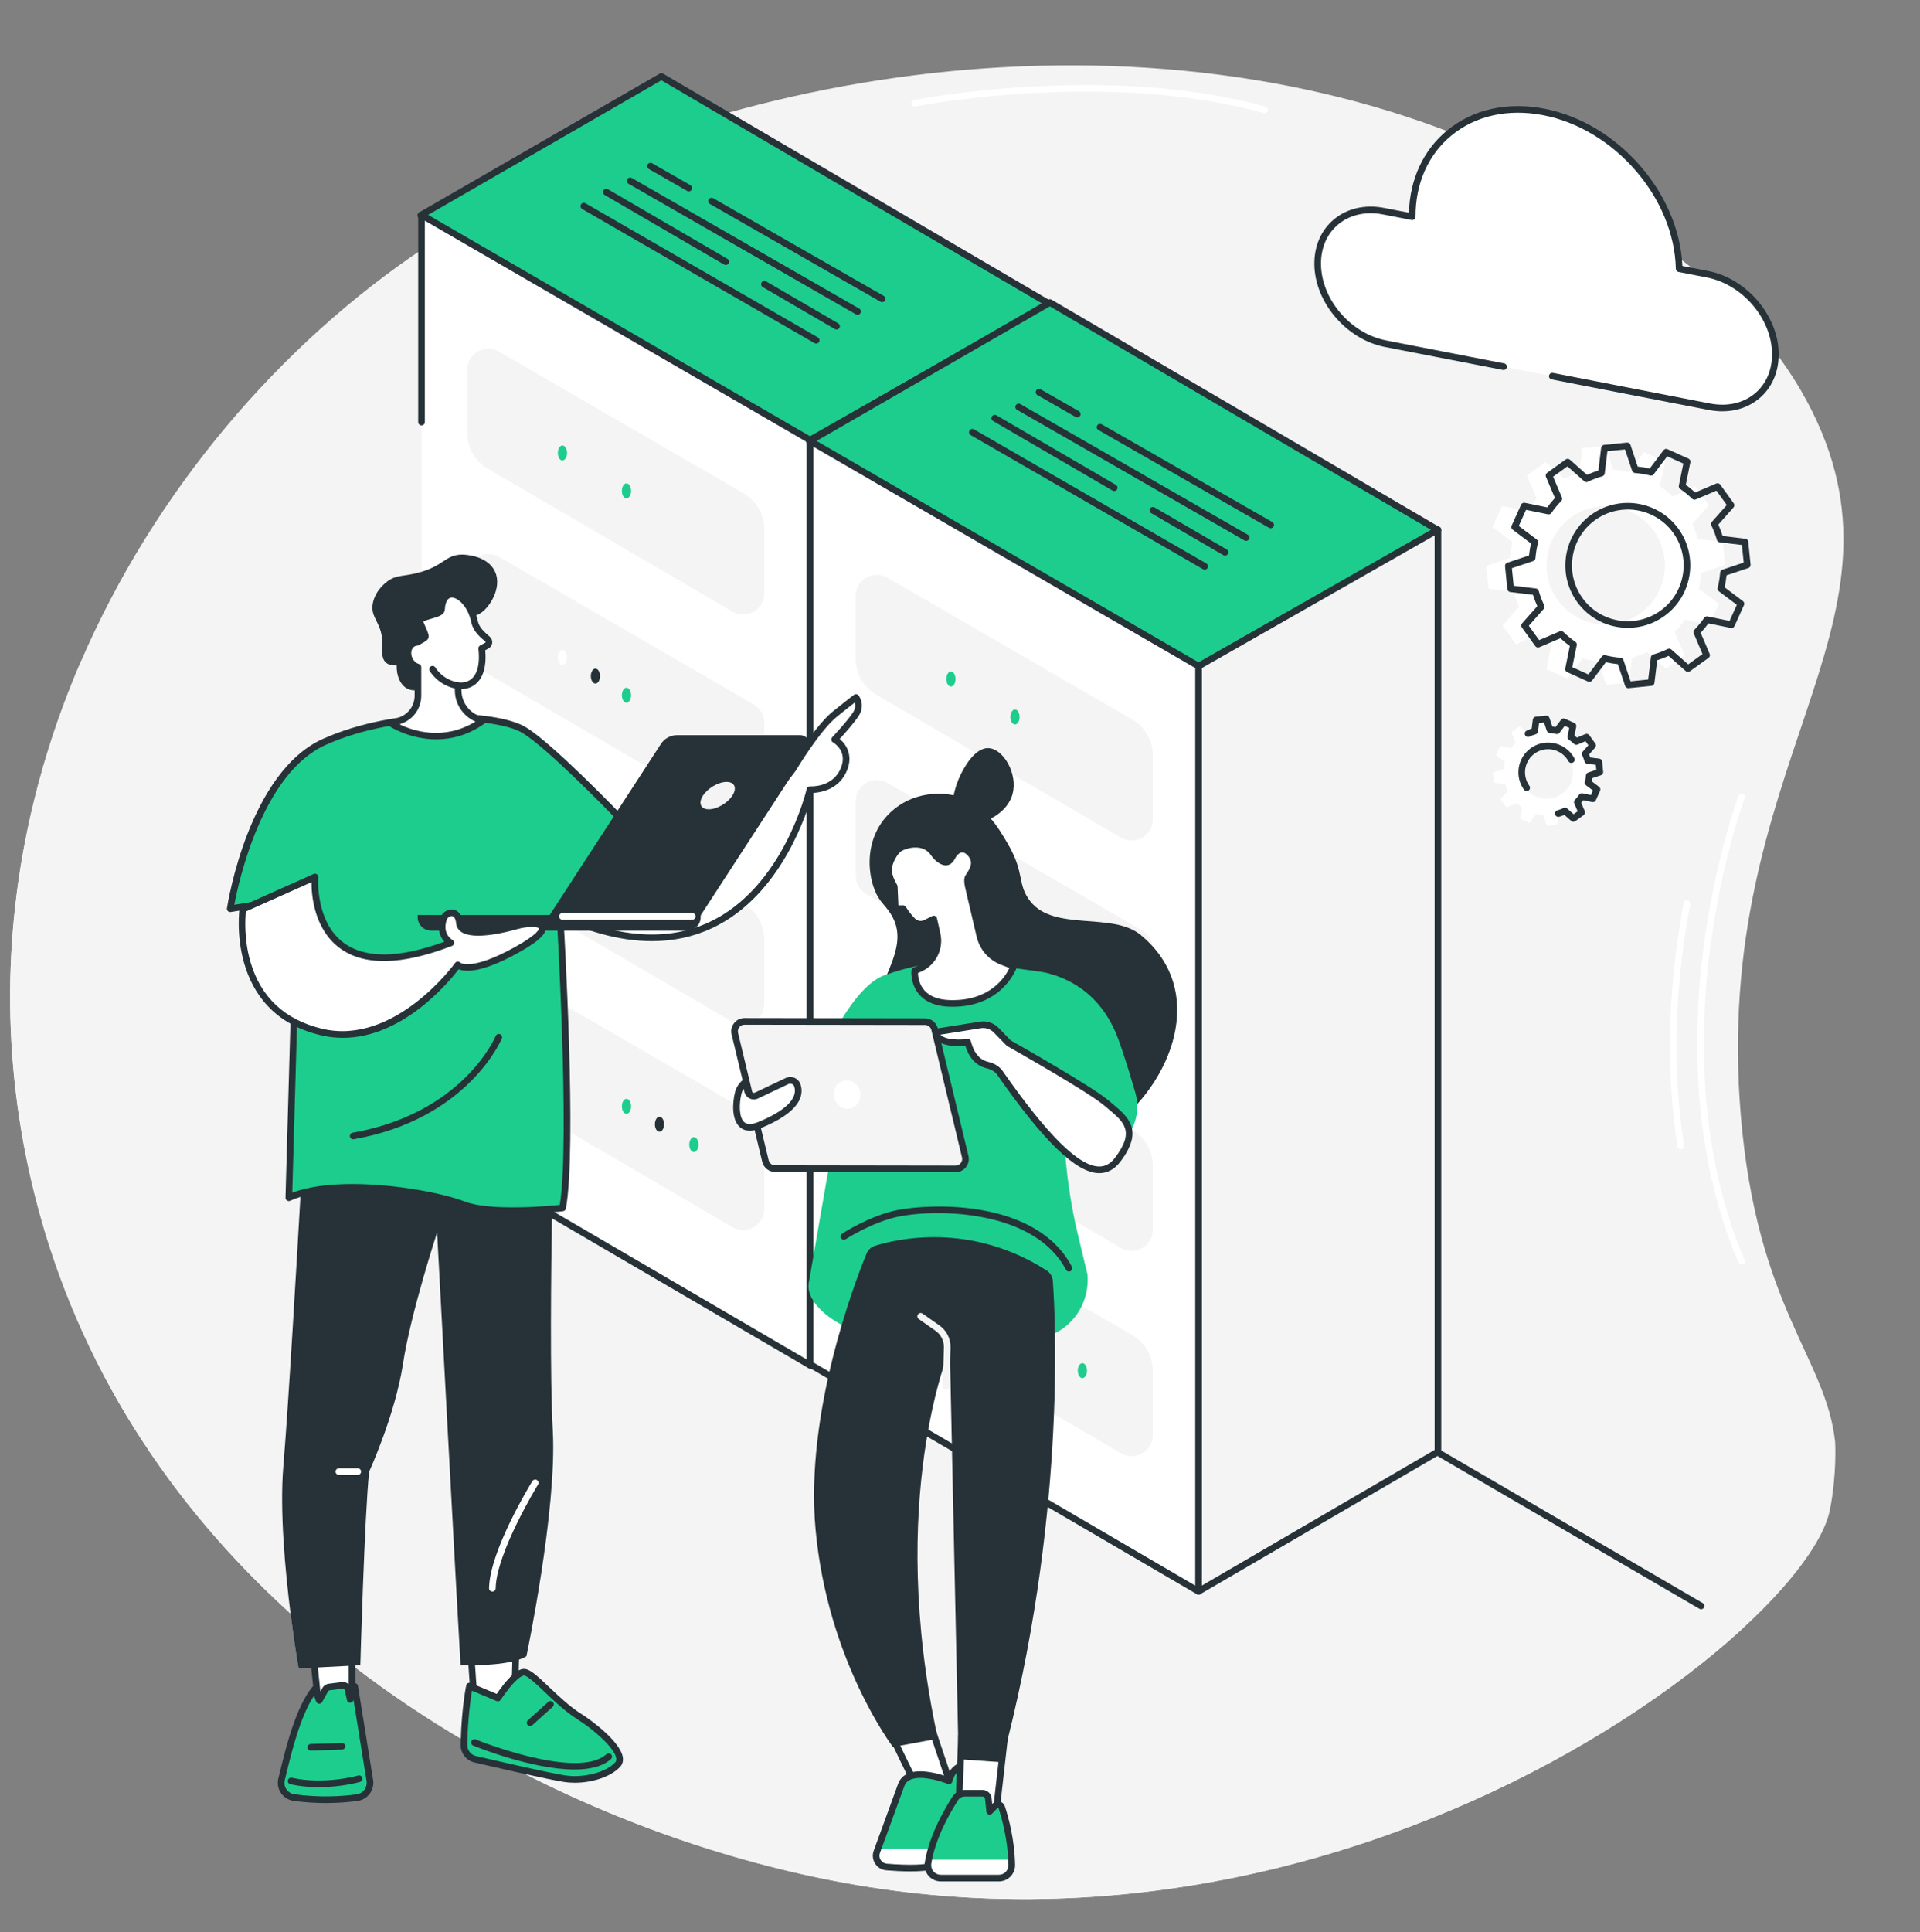 <?xml version="1.0" encoding="UTF-8" standalone="no"?><svg xmlns="http://www.w3.org/2000/svg" xmlns:xlink="http://www.w3.org/1999/xlink" fill="#263237" height="1928.1" preserveAspectRatio="xMidYMid meet" version="1" viewBox="324.9 269.8 1916.5 1928.1" width="1916.5" zoomAndPan="magnify"><rect x="324.9" y="269.8" width="1916.5" height="1928.1" fill="#808080" stroke="none"/><g><g id="change1_1"><path d="M 2156.691 1708.949 C 2156.691 1708.949 2158.559 1740.75 2151.422 1776.641 C 2147.691 1795.34 2133.648 1819.699 2110.578 1847.129 C 2110.578 1847.148 2110.559 1847.148 2110.559 1847.172 C 2097.57 1862.629 2081.738 1879.012 2063.289 1895.922 C 2063.27 1895.941 2063.27 1895.941 2063.238 1895.961 C 2030.551 1925.91 1989.648 1957.41 1941.871 1987.91 C 1766.609 2099.762 1498.66 2197.871 1202.898 2154.52 C 1087.969 2137.68 959.578 2098.102 837.52 2034.18 C 820.918 2025.5 804.449 2016.371 788.133 2006.781 C 750.012 1984.359 712.773 1959.441 677.098 1931.969 C 676.836 1931.77 676.57 1931.57 676.305 1931.371 C 672.113 1928.16 667.973 1924.891 663.824 1921.578 C 647.137 1908.309 630.797 1894.469 614.902 1880.02 C 497.34 1773.352 403.328 1635.289 359.914 1463.578 C 324.926 1325.09 328.605 1190.23 359.691 1065.629 C 369.746 1025.262 382.688 985.969 398.102 948 C 400.637 941.762 403.238 935.57 405.93 929.391 C 414.703 909.039 424.207 889.109 434.371 869.602 C 521.703 701.73 657.145 565.691 801.762 484.422 C 1098.949 317.43 1546.078 269.762 1874.309 448.859 C 1950.25 490.281 2072.68 557.09 2133.949 680.738 C 2241.422 897.578 2032.969 1031.43 2062.578 1383.629 C 2078.68 1575.051 2147.762 1624.969 2156.691 1708.949" fill="#f4f4f4"/></g><g id="change2_1"><path d="M 2063.289 1895.922 C 2063.27 1895.941 2063.27 1895.941 2063.238 1895.961 C 2030.551 1925.91 1989.648 1957.41 1941.871 1987.91 C 1766.609 2099.762 1498.66 2197.871 1202.898 2154.52 C 1087.969 2137.68 959.578 2098.102 837.52 2034.18 C 822.926 2030.898 808.617 2027.59 799.18 2025.41 C 792.586 2023.871 787.957 2017.91 788.047 2011.121 C 788.066 2009.641 788.09 2008.211 788.133 2006.781 C 750.012 1984.359 712.773 1959.441 677.098 1931.969 L 676.305 1932.012 L 676.305 1960.301 L 678.949 1952.738 L 694.117 2047.039 C 695.18 2055.09 689.578 2062.539 681.531 2063.66 C 667.684 2065.602 644.996 2067.32 618.34 2063.641 C 609.609 2062.43 603.812 2053.961 605.926 2045.41 C 611.793 2021.551 621.891 1976.309 639.242 1955.34 L 641.801 1962.059 L 638.848 1933.98 L 622.883 1934.809 C 622.883 1934.809 618.938 1912.078 614.902 1880.02 C 497.34 1773.352 403.328 1635.289 359.914 1463.578 C 324.926 1325.09 328.605 1190.23 359.691 1065.629 C 369.746 1025.262 382.688 985.969 398.102 948 C 400.637 941.762 403.238 935.57 405.93 929.391 L 605.973 1046.051 L 840.629 1182.91 L 855.512 1191.57 L 866.051 1197.719 L 867.375 1198.488 L 867.395 1198.488 L 885.301 1208.941 L 939.43 1240.52 L 1060.781 1311.289 L 1158.738 1368.422 L 1163.281 1371.059 L 1172.078 1376.199 L 1275.09 1436.281 L 1275.109 1436.281 L 1327.211 1466.66 L 1327.25 1466.691 L 1402.969 1510.852 L 1566.191 1606.031 L 1715.039 1692.828 L 1954 1832.18 L 2063.289 1895.922" fill="#f4f4f4"/></g><g id="change3_1"><path d="M 2022.891 1875.73 C 2022.32 1875.73 2021.75 1875.59 2021.23 1875.281 L 769.297 1145.121 C 767.719 1144.199 767.188 1142.172 768.105 1140.59 C 769.027 1139.02 771.051 1138.48 772.629 1139.398 L 2024.559 1869.57 C 2026.141 1870.488 2026.672 1872.512 2025.75 1874.09 C 2025.129 1875.141 2024.031 1875.73 2022.891 1875.73"/></g><g id="change4_1"><path d="M 1372.34 573.102 L 1133.441 709.859 L 744.895 484.648 L 985.055 346.102 L 1372.34 573.102" fill="#1dcd8d"/></g><g id="change3_2"><path d="M 751.5 484.66 L 1133.449 706.039 L 1365.738 573.059 L 985.039 349.922 Z M 1133.441 713.172 C 1132.871 713.172 1132.289 713.02 1131.781 712.719 L 743.234 487.512 C 742.215 486.922 741.586 485.828 741.586 484.648 C 741.59 483.469 742.219 482.379 743.242 481.789 L 983.402 343.23 C 984.43 342.641 985.699 342.641 986.727 343.25 L 1374.012 570.238 C 1375.031 570.84 1375.648 571.93 1375.648 573.109 C 1375.641 574.289 1375 575.379 1373.98 575.969 L 1135.078 712.73 C 1134.57 713.02 1134.012 713.172 1133.441 713.172"/></g><g id="change2_2"><path d="M 1133.469 1632.238 L 1133.469 708.969 L 1372.422 572.801 L 1372.422 1493 L 1133.469 1632.238" fill="#f4f4f4"/></g><g id="change3_3"><path d="M 1136.781 710.891 L 1136.781 1626.488 L 1369.121 1491.102 L 1369.121 578.488 Z M 1133.48 1635.551 C 1132.91 1635.551 1132.34 1635.398 1131.828 1635.109 C 1130.801 1634.52 1130.172 1633.43 1130.172 1632.238 L 1130.172 708.969 C 1130.172 707.781 1130.809 706.68 1131.84 706.09 L 1370.789 569.922 C 1371.809 569.34 1373.07 569.34 1374.078 569.941 C 1375.102 570.531 1375.73 571.621 1375.73 572.801 L 1375.73 1493 C 1375.73 1494.18 1375.109 1495.27 1374.09 1495.859 L 1135.141 1635.102 C 1134.629 1635.398 1134.051 1635.551 1133.48 1635.551"/></g><g id="change5_1"><path d="M 1133.469 1632.238 L 1133.469 708.969 L 745.652 484.27 L 745.652 1405.711 L 1133.469 1632.238" fill="#ffffff"/></g><g id="change3_4"><path d="M 1133.48 1635.551 C 1132.898 1635.551 1132.32 1635.398 1131.809 1635.102 L 743.984 1408.57 C 742.973 1407.98 742.348 1406.891 742.348 1405.711 L 742.348 998.969 C 742.348 997.141 743.828 995.66 745.652 995.66 C 747.48 995.66 748.961 997.141 748.961 998.969 L 748.961 1403.809 L 1130.172 1626.48 L 1130.172 710.871 L 748.961 490.012 L 748.961 691.012 C 748.961 692.84 747.48 694.32 745.652 694.32 C 743.828 694.32 742.348 692.84 742.348 691.012 L 742.348 484.27 C 742.348 483.09 742.977 482 744.004 481.41 C 745.027 480.82 746.289 480.82 747.312 481.41 L 1135.129 706.109 C 1136.148 706.699 1136.781 707.789 1136.781 708.969 L 1136.781 1632.238 C 1136.781 1633.43 1136.148 1634.52 1135.121 1635.109 C 1134.609 1635.398 1134.039 1635.551 1133.48 1635.551"/></g><g id="change1_2"><path d="M 1087.809 861.941 L 1087.809 797.852 C 1087.809 783.172 1079.988 769.602 1067.289 762.238 L 822.984 620.699 C 808.922 612.551 791.32 622.691 791.32 638.941 L 791.32 701.879 C 791.32 716.512 799.086 730.039 811.719 737.41 L 1056.078 880.148 C 1070.141 888.359 1087.809 878.219 1087.809 861.941" fill="#f4f4f4"/></g><g id="change2_3"><path d="M 827.426 681.012 L 827.426 696.801 C 827.426 705.43 832.008 713.41 839.461 717.77 L 1035.25 832.129 C 1042.539 836.391 1051.699 831.129 1051.699 822.68 L 1051.699 805.969 C 1051.699 797.309 1047.09 789.309 1039.59 784.961 L 843.848 671.551 C 836.555 667.328 827.426 672.59 827.426 681.012" fill="#f4f4f4"/></g><g id="change1_3"><path d="M 850.008 702.922 C 850.008 698.789 852.059 695.449 854.59 695.449 C 857.121 695.449 859.172 698.789 859.172 702.922 C 859.172 707.051 857.121 710.398 854.59 710.398 C 852.059 710.398 850.008 707.051 850.008 702.922" fill="#f4f4f4"/></g><g id="change4_2"><path d="M 881.715 721.84 C 881.715 717.711 883.766 714.371 886.297 714.371 C 888.828 714.371 890.879 717.711 890.879 721.84 C 890.879 725.969 888.828 729.32 886.297 729.32 C 883.766 729.32 881.715 725.969 881.715 721.84" fill="#1dcd8d"/></g><g id="change1_4"><path d="M 914.648 740.578 C 914.648 736.461 916.699 733.109 919.23 733.109 C 921.762 733.109 923.812 736.461 923.812 740.578 C 923.812 744.711 921.762 748.059 919.23 748.059 C 916.699 748.059 914.648 744.711 914.648 740.578" fill="#f4f4f4"/></g><g id="change4_3"><path d="M 945.652 759.68 C 945.652 755.551 947.707 752.199 950.234 752.199 C 952.77 752.199 954.816 755.551 954.816 759.68 C 954.816 763.809 952.77 767.16 950.234 767.16 C 947.707 767.16 945.652 763.809 945.652 759.68" fill="#1dcd8d"/></g><g id="change1_5"><path d="M 978.59 777.551 C 978.59 773.422 980.641 770.07 983.172 770.07 C 985.699 770.07 987.754 773.422 987.754 777.551 C 987.754 781.68 985.699 785.02 983.172 785.02 C 980.641 785.02 978.59 781.68 978.59 777.551" fill="#f4f4f4"/></g><g id="change1_6"><path d="M 1012.922 797.871 C 1012.922 793.738 1014.969 790.391 1017.5 790.391 C 1020.039 790.391 1022.09 793.738 1022.09 797.871 C 1022.09 802 1020.039 805.34 1017.5 805.34 C 1014.969 805.34 1012.922 802 1012.922 797.871" fill="#f4f4f4"/></g><g id="change1_7"><path d="M 1087.809 1066.699 L 1087.809 991.051 C 1087.809 983.52 1083.801 976.57 1077.289 972.801 L 822.984 825.461 C 808.922 817.309 791.32 827.461 791.32 843.711 L 791.32 918.148 C 791.32 925.648 795.301 932.59 801.773 936.371 L 1056.078 1084.91 C 1070.141 1093.121 1087.809 1082.98 1087.809 1066.699" fill="#f4f4f4"/></g><g id="change2_4"><path d="M 827.426 880.789 L 827.426 910.871 C 827.426 913.73 828.949 916.391 831.426 917.828 L 1039.57 1039.41 C 1044.941 1042.551 1051.699 1038.672 1051.699 1032.441 L 1051.699 1001.391 C 1051.699 998.512 1050.172 995.852 1047.68 994.41 L 839.539 873.809 C 834.16 870.699 827.426 874.578 827.426 880.789" fill="#f4f4f4"/></g><g id="change5_2"><path d="M 881.715 925.75 C 881.715 921.621 883.766 918.27 886.297 918.27 C 888.828 918.27 890.879 921.621 890.879 925.75 C 890.879 929.871 888.828 933.219 886.297 933.219 C 883.766 933.219 881.715 929.871 881.715 925.75" fill="#ffffff"/></g><g id="change3_5"><path d="M 914.648 944.488 C 914.648 940.359 916.699 937.012 919.23 937.012 C 921.762 937.012 923.812 940.359 923.812 944.488 C 923.812 948.621 921.762 951.969 919.23 951.969 C 916.699 951.969 914.648 948.621 914.648 944.488"/></g><g id="change4_4"><path d="M 945.652 963.59 C 945.652 959.461 947.707 956.109 950.234 956.109 C 952.77 956.109 954.816 959.461 954.816 963.59 C 954.816 967.711 952.77 971.059 950.234 971.059 C 947.707 971.059 945.652 967.711 945.652 963.59" fill="#1dcd8d"/></g><g id="change1_8"><path d="M 978.59 981.449 C 978.59 977.32 980.641 973.98 983.172 973.98 C 985.699 973.98 987.754 977.32 987.754 981.449 C 987.754 985.578 985.699 988.93 983.172 988.93 C 980.641 988.93 978.59 985.578 978.59 981.449" fill="#f4f4f4"/></g><g id="change1_9"><path d="M 1012.922 1001.77 C 1012.922 997.641 1014.969 994.301 1017.5 994.301 C 1020.039 994.301 1022.09 997.641 1022.09 1001.77 C 1022.09 1005.898 1020.039 1009.25 1017.5 1009.25 C 1014.969 1009.25 1012.922 1005.898 1012.922 1001.77" fill="#f4f4f4"/></g><g id="change1_10"><path d="M 1087.809 1271.461 L 1087.809 1207.371 C 1087.809 1192.691 1079.988 1179.121 1067.289 1171.762 L 822.984 1030.219 C 808.922 1022.07 791.32 1032.211 791.32 1048.461 L 791.32 1111.398 C 791.32 1126.031 799.086 1139.559 811.719 1146.93 L 1056.078 1289.672 C 1070.141 1297.879 1087.809 1287.738 1087.809 1271.461" fill="#f4f4f4"/></g><g id="change2_5"><path d="M 827.426 1085.551 L 827.426 1115.629 C 827.426 1118.488 828.949 1121.148 831.426 1122.59 L 1039.57 1244.172 C 1044.941 1247.309 1051.699 1243.43 1051.699 1237.199 L 1051.699 1206.148 C 1051.699 1203.27 1050.172 1200.609 1047.68 1199.172 L 839.539 1078.57 C 834.16 1075.461 827.426 1079.34 827.426 1085.551" fill="#f4f4f4"/></g><g id="change1_11"><path d="M 850.008 1112.828 C 850.008 1108.711 852.059 1105.359 854.59 1105.359 C 857.121 1105.359 859.172 1108.711 859.172 1112.828 C 859.172 1116.961 857.121 1120.309 854.59 1120.309 C 852.059 1120.309 850.008 1116.961 850.008 1112.828" fill="#f4f4f4"/></g><g id="change4_5"><path d="M 881.715 1131.75 C 881.715 1127.629 883.766 1124.281 886.297 1124.281 C 888.828 1124.281 890.879 1127.629 890.879 1131.75 C 890.879 1135.879 888.828 1139.23 886.297 1139.23 C 883.766 1139.23 881.715 1135.879 881.715 1131.75" fill="#1dcd8d"/></g><g id="change1_12"><path d="M 914.648 1150.5 C 914.648 1146.371 916.699 1143.02 919.23 1143.02 C 921.762 1143.02 923.812 1146.371 923.812 1150.5 C 923.812 1154.629 921.762 1157.969 919.23 1157.969 C 916.699 1157.969 914.648 1154.629 914.648 1150.5" fill="#f4f4f4"/></g><g id="change5_3"><path d="M 945.652 1169.59 C 945.652 1165.461 947.707 1162.121 950.234 1162.121 C 952.77 1162.121 954.816 1165.461 954.816 1169.59 C 954.816 1173.719 952.77 1177.07 950.234 1177.07 C 947.707 1177.07 945.652 1173.719 945.652 1169.59" fill="#ffffff"/></g><g id="change3_6"><path d="M 978.59 1187.461 C 978.59 1183.328 980.641 1179.98 983.172 1179.98 C 985.699 1179.98 987.754 1183.328 987.754 1187.461 C 987.754 1191.59 985.699 1194.941 983.172 1194.941 C 980.641 1194.941 978.59 1191.59 978.59 1187.461"/></g><g id="change1_13"><path d="M 1012.922 1207.781 C 1012.922 1203.648 1014.969 1200.301 1017.5 1200.301 C 1020.039 1200.301 1022.09 1203.648 1022.09 1207.781 C 1022.09 1211.91 1020.039 1215.262 1017.5 1215.262 C 1014.969 1215.262 1012.922 1211.91 1012.922 1207.781" fill="#f4f4f4"/></g><g id="change1_14"><path d="M 1087.809 1476.219 L 1087.809 1412.129 C 1087.809 1397.449 1079.988 1383.879 1067.289 1376.52 L 822.984 1234.98 C 808.922 1226.828 791.32 1236.969 791.32 1253.219 L 791.32 1316.16 C 791.32 1330.789 799.086 1344.32 811.719 1351.691 L 1056.078 1494.43 C 1070.141 1502.641 1087.809 1492.5 1087.809 1476.219" fill="#f4f4f4"/></g><g id="change2_6"><path d="M 827.426 1290.309 L 827.426 1320.391 C 827.426 1323.25 828.949 1325.91 831.426 1327.352 L 1039.57 1448.93 C 1044.941 1452.07 1051.699 1448.191 1051.699 1441.961 L 1051.699 1410.91 C 1051.699 1408.031 1050.172 1405.371 1047.68 1403.93 L 839.539 1283.328 C 834.16 1280.219 827.426 1284.102 827.426 1290.309" fill="#f4f4f4"/></g><g id="change1_15"><path d="M 850.008 1317.09 C 850.008 1312.961 852.059 1309.609 854.59 1309.609 C 857.121 1309.609 859.172 1312.961 859.172 1317.09 C 859.172 1321.219 857.121 1324.57 854.59 1324.57 C 852.059 1324.57 850.008 1321.219 850.008 1317.09" fill="#f4f4f4"/></g><g id="change5_4"><path d="M 881.715 1336.012 C 881.715 1331.879 883.766 1328.531 886.297 1328.531 C 888.828 1328.531 890.879 1331.879 890.879 1336.012 C 890.879 1340.141 888.828 1343.488 886.297 1343.488 C 883.766 1343.488 881.715 1340.141 881.715 1336.012" fill="#ffffff"/></g><g id="change1_16"><path d="M 914.648 1354.75 C 914.648 1350.621 916.699 1347.281 919.23 1347.281 C 921.762 1347.281 923.812 1350.621 923.812 1354.75 C 923.812 1358.879 921.762 1362.23 919.23 1362.23 C 916.699 1362.23 914.648 1358.879 914.648 1354.75" fill="#f4f4f4"/></g><g id="change4_6"><path d="M 945.652 1373.852 C 945.652 1369.719 947.707 1366.371 950.234 1366.371 C 952.77 1366.371 954.816 1369.719 954.816 1373.852 C 954.816 1377.98 952.77 1381.32 950.234 1381.32 C 947.707 1381.32 945.652 1377.98 945.652 1373.852" fill="#1dcd8d"/></g><g id="change3_7"><path d="M 978.59 1391.719 C 978.59 1387.59 980.641 1384.238 983.172 1384.238 C 985.699 1384.238 987.754 1387.59 987.754 1391.719 C 987.754 1395.84 985.699 1399.191 983.172 1399.191 C 980.641 1399.191 978.59 1395.84 978.59 1391.719"/></g><g id="change4_7"><path d="M 1012.922 1412.039 C 1012.922 1407.91 1014.969 1404.559 1017.5 1404.559 C 1020.039 1404.559 1022.09 1407.91 1022.09 1412.039 C 1022.09 1416.16 1020.039 1419.512 1017.5 1419.512 C 1014.969 1419.512 1012.922 1416.16 1012.922 1412.039" fill="#1dcd8d"/></g><g id="change1_17"><path d="M 1306.352 1005.059 L 1183.18 1075.102 C 1179.57 1077.148 1177.352 1080.98 1177.352 1085.129 L 1177.352 1085.141 C 1177.352 1093.98 1186.891 1099.531 1194.578 1095.16 L 1317.75 1025.109 C 1321.352 1023.059 1323.578 1019.23 1323.578 1015.09 C 1323.578 1006.25 1314.039 1000.691 1306.352 1005.059" fill="#f4f4f4"/></g><g id="change1_18"><path d="M 1306.352 934.91 L 1183.18 1004.949 C 1179.57 1007 1177.352 1010.828 1177.352 1014.98 L 1177.352 1014.988 C 1177.352 1023.828 1186.891 1029.379 1194.578 1025.012 L 1317.75 954.961 C 1321.352 952.91 1323.578 949.078 1323.578 944.941 C 1323.578 936.102 1314.039 930.539 1306.352 934.91" fill="#f4f4f4"/></g><g id="change1_19"><path d="M 1306.352 864.762 L 1183.18 934.801 C 1179.57 936.852 1177.352 940.68 1177.352 944.82 L 1177.352 944.84 C 1177.352 953.68 1186.891 959.23 1194.578 954.859 L 1317.75 884.809 C 1321.352 882.762 1323.578 878.93 1323.578 874.789 C 1323.578 865.949 1314.039 860.391 1306.352 864.762" fill="#f4f4f4"/></g><g id="change1_20"><path d="M 1306.352 794.609 L 1183.18 864.648 C 1179.57 866.699 1177.352 870.531 1177.352 874.672 L 1177.352 874.691 C 1177.352 883.531 1186.891 889.09 1194.57 884.711 L 1317.75 814.672 C 1321.352 812.621 1323.578 808.789 1323.578 804.648 C 1323.578 795.809 1314.039 790.238 1306.352 794.609" fill="#f4f4f4"/></g><g id="change1_21"><path d="M 1306.352 724.461 L 1183.18 794.5 C 1179.57 796.551 1177.352 800.379 1177.352 804.531 L 1177.352 804.539 C 1177.352 813.379 1186.891 818.93 1194.578 814.559 L 1317.75 744.512 C 1321.352 742.461 1323.578 738.629 1323.578 734.488 C 1323.578 725.648 1314.039 720.09 1306.352 724.461" fill="#f4f4f4"/></g><g id="change3_8"><path d="M 1205.469 571.34 C 1204.91 571.34 1204.34 571.199 1203.828 570.91 L 1033.531 473.371 C 1031.941 472.469 1031.398 470.441 1032.301 468.859 C 1033.211 467.27 1035.23 466.73 1036.82 467.629 L 1207.109 565.172 C 1208.699 566.07 1209.25 568.102 1208.34 569.68 C 1207.73 570.75 1206.609 571.34 1205.469 571.34"/></g><g id="change3_9"><path d="M 1012.391 460.77 C 1011.84 460.77 1011.27 460.629 1010.75 460.328 L 972.594 438.469 C 971.008 437.57 970.457 435.539 971.363 433.961 C 972.273 432.371 974.297 431.828 975.879 432.73 L 1014.039 454.59 C 1015.629 455.5 1016.18 457.52 1015.27 459.102 C 1014.66 460.172 1013.539 460.77 1012.391 460.77"/></g><g id="change3_10"><path d="M 1180.941 583.961 C 1180.379 583.961 1179.82 583.82 1179.301 583.52 L 952.27 453.191 C 950.684 452.281 950.137 450.262 951.047 448.672 C 951.957 447.09 953.98 446.539 955.562 447.449 L 1182.59 577.781 C 1184.172 578.691 1184.719 580.711 1183.809 582.301 C 1183.199 583.359 1182.09 583.961 1180.941 583.961"/></g><g id="change3_11"><path d="M 1159.922 598.672 C 1159.352 598.672 1158.781 598.531 1158.262 598.219 L 1086.25 556.289 C 1084.672 555.371 1084.141 553.352 1085.059 551.77 C 1085.98 550.191 1088 549.66 1089.578 550.578 L 1161.59 592.512 C 1163.172 593.422 1163.699 595.449 1162.781 597.031 C 1162.172 598.078 1161.059 598.672 1159.922 598.672"/></g><g id="change3_12"><path d="M 1049.301 534.25 C 1048.73 534.25 1048.16 534.109 1047.629 533.801 L 928.43 464.391 C 926.852 463.469 926.316 461.441 927.234 459.859 C 928.152 458.289 930.18 457.75 931.758 458.672 L 1050.961 528.09 C 1052.539 529.012 1053.078 531.031 1052.16 532.609 C 1051.539 533.672 1050.441 534.25 1049.301 534.25"/></g><g id="change3_13"><path d="M 1139.602 612.691 C 1139.039 612.691 1138.469 612.539 1137.949 612.238 L 906.016 478.41 C 904.434 477.488 903.891 475.469 904.805 473.891 C 905.719 472.309 907.742 471.77 909.32 472.68 L 1141.25 606.512 C 1142.84 607.43 1143.379 609.449 1142.469 611.031 C 1141.852 612.09 1140.738 612.691 1139.602 612.691"/></g><g id="change4_8"><path d="M 1760.121 798.691 L 1521.23 935.449 L 1132.68 710.238 L 1372.84 571.691 L 1760.121 798.691" fill="#1dcd8d"/></g><g id="change3_14"><path d="M 1139.289 710.25 L 1521.238 931.641 L 1753.531 798.66 L 1372.828 575.52 Z M 1521.23 938.762 C 1520.648 938.762 1520.078 938.609 1519.57 938.309 L 1131.02 713.102 C 1130 712.512 1129.371 711.422 1129.371 710.238 C 1129.371 709.059 1130 707.969 1131.031 707.379 L 1371.191 568.828 C 1372.219 568.23 1373.488 568.238 1374.512 568.84 L 1761.801 795.84 C 1762.809 796.43 1763.441 797.531 1763.43 798.711 C 1763.43 799.891 1762.789 800.969 1761.77 801.559 L 1522.871 938.32 C 1522.359 938.609 1521.789 938.762 1521.23 938.762"/></g><g id="change2_7"><path d="M 1521.262 1857.828 L 1521.262 934.559 L 1760.211 798.391 L 1760.211 1718.59 L 1521.262 1857.828" fill="#f4f4f4"/></g><g id="change3_15"><path d="M 1524.57 936.48 L 1524.57 1852.078 L 1756.898 1716.691 L 1756.898 804.078 Z M 1521.262 1861.141 C 1520.691 1861.141 1520.121 1860.988 1519.609 1860.699 C 1518.59 1860.109 1517.949 1859.02 1517.949 1857.828 L 1517.949 934.559 C 1517.949 933.371 1518.59 932.27 1519.621 931.68 L 1758.57 795.512 C 1759.602 794.93 1760.852 794.93 1761.871 795.531 C 1762.891 796.121 1763.52 797.211 1763.52 798.391 L 1763.52 1718.59 C 1763.52 1719.77 1762.891 1720.859 1761.879 1721.449 L 1522.93 1860.691 C 1522.41 1860.988 1521.828 1861.141 1521.262 1861.141"/></g><g id="change5_5"><path d="M 1521.262 1857.828 L 1521.262 934.559 L 1133.441 709.859 L 1133.441 1631.301 L 1521.262 1857.828" fill="#ffffff"/></g><g id="change3_16"><path d="M 1136.75 1629.398 L 1517.949 1852.07 L 1517.949 936.461 L 1136.75 715.602 Z M 1521.262 1861.141 C 1520.68 1861.141 1520.109 1860.988 1519.59 1860.691 L 1131.77 1634.16 C 1130.762 1633.57 1130.129 1632.48 1130.129 1631.301 L 1130.129 709.859 C 1130.129 708.68 1130.762 707.59 1131.789 707 C 1132.809 706.41 1134.078 706.41 1135.102 707 L 1522.922 931.699 C 1523.941 932.289 1524.57 933.379 1524.57 934.559 L 1524.57 1857.828 C 1524.57 1859.02 1523.93 1860.109 1522.91 1860.699 C 1522.398 1860.988 1521.828 1861.141 1521.262 1861.141"/></g><g id="change1_22"><path d="M 1475.59 1087.531 L 1475.59 1023.441 C 1475.59 1008.762 1467.77 995.191 1455.07 987.828 L 1210.77 846.289 C 1196.711 838.141 1179.109 848.289 1179.109 864.539 L 1179.109 927.469 C 1179.109 942.102 1186.871 955.629 1199.5 963.012 L 1443.871 1105.738 C 1457.93 1113.949 1475.59 1103.809 1475.59 1087.531" fill="#f4f4f4"/></g><g id="change2_8"><path d="M 1215.211 906.609 L 1215.211 922.391 C 1215.211 931.02 1219.789 939.012 1227.25 943.359 L 1423.031 1057.719 C 1430.328 1061.98 1439.488 1056.719 1439.488 1048.281 L 1439.488 1031.559 C 1439.488 1022.898 1434.871 1014.898 1427.379 1010.551 L 1231.629 897.141 C 1224.34 892.922 1215.211 898.18 1215.211 906.609" fill="#f4f4f4"/></g><g id="change1_23"><path d="M 1237.789 928.512 C 1237.789 924.379 1239.852 921.039 1242.379 921.039 C 1244.91 921.039 1246.961 924.379 1246.961 928.512 C 1246.961 932.641 1244.91 935.988 1242.379 935.988 C 1239.852 935.988 1237.789 932.641 1237.789 928.512" fill="#f4f4f4"/></g><g id="change4_9"><path d="M 1269.5 947.43 C 1269.5 943.301 1271.551 939.961 1274.078 939.961 C 1276.609 939.961 1278.672 943.301 1278.672 947.43 C 1278.672 951.559 1276.609 954.91 1274.078 954.91 C 1271.551 954.91 1269.5 951.559 1269.5 947.43" fill="#1dcd8d"/></g><g id="change1_24"><path d="M 1302.43 966.18 C 1302.43 962.051 1304.488 958.699 1307.02 958.699 C 1309.551 958.699 1311.602 962.051 1311.602 966.18 C 1311.602 970.309 1309.551 973.648 1307.02 973.648 C 1304.488 973.648 1302.43 970.309 1302.43 966.18" fill="#f4f4f4"/></g><g id="change4_10"><path d="M 1333.441 985.27 C 1333.441 981.141 1335.488 977.789 1338.02 977.789 C 1340.551 977.789 1342.602 981.141 1342.602 985.27 C 1342.602 989.398 1340.551 992.75 1338.02 992.75 C 1335.488 992.75 1333.441 989.398 1333.441 985.27" fill="#1dcd8d"/></g><g id="change1_25"><path d="M 1366.371 1003.141 C 1366.371 999.012 1368.422 995.66 1370.961 995.66 C 1373.488 995.66 1375.539 999.012 1375.539 1003.141 C 1375.539 1007.27 1373.488 1010.609 1370.961 1010.609 C 1368.422 1010.609 1366.371 1007.27 1366.371 1003.141" fill="#f4f4f4"/></g><g id="change1_26"><path d="M 1400.711 1023.461 C 1400.711 1019.328 1402.762 1015.98 1405.289 1015.98 C 1407.82 1015.98 1409.871 1019.328 1409.871 1023.461 C 1409.871 1027.59 1407.82 1030.93 1405.289 1030.93 C 1402.762 1030.93 1400.711 1027.59 1400.711 1023.461" fill="#f4f4f4"/></g><g id="change1_27"><path d="M 1475.59 1292.289 L 1475.59 1216.641 C 1475.59 1209.109 1471.59 1202.16 1465.078 1198.391 L 1210.77 1051.051 C 1196.711 1042.898 1179.109 1053.051 1179.109 1069.301 L 1179.109 1143.75 C 1179.109 1151.238 1183.078 1158.18 1189.559 1161.961 L 1443.871 1310.5 C 1457.93 1318.711 1475.59 1308.57 1475.59 1292.289" fill="#f4f4f4"/></g><g id="change2_9"><path d="M 1215.211 1106.379 L 1215.211 1136.461 C 1215.211 1139.328 1216.73 1141.98 1219.211 1143.422 L 1427.352 1265 C 1432.73 1268.141 1439.488 1264.262 1439.488 1258.039 L 1439.488 1226.98 C 1439.488 1224.102 1437.961 1221.441 1435.461 1220 L 1227.32 1099.398 C 1221.949 1096.289 1215.211 1100.172 1215.211 1106.379" fill="#f4f4f4"/></g><g id="change5_6"><path d="M 1269.5 1151.34 C 1269.5 1147.211 1271.551 1143.859 1274.078 1143.859 C 1276.609 1143.859 1278.672 1147.211 1278.672 1151.34 C 1278.672 1155.469 1276.609 1158.809 1274.078 1158.809 C 1271.551 1158.809 1269.5 1155.469 1269.5 1151.34" fill="#ffffff"/></g><g id="change3_17"><path d="M 1302.43 1170.078 C 1302.43 1165.949 1304.488 1162.609 1307.02 1162.609 C 1309.551 1162.609 1311.602 1165.949 1311.602 1170.078 C 1311.602 1174.211 1309.551 1177.559 1307.02 1177.559 C 1304.488 1177.559 1302.43 1174.211 1302.43 1170.078"/></g><g id="change4_11"><path d="M 1333.441 1189.18 C 1333.441 1185.051 1335.488 1181.699 1338.02 1181.699 C 1340.551 1181.699 1342.602 1185.051 1342.602 1189.18 C 1342.602 1193.301 1340.551 1196.648 1338.02 1196.648 C 1335.488 1196.648 1333.441 1193.301 1333.441 1189.18" fill="#1dcd8d"/></g><g id="change1_28"><path d="M 1366.371 1207.039 C 1366.371 1202.91 1368.422 1199.57 1370.961 1199.57 C 1373.488 1199.57 1375.539 1202.91 1375.539 1207.039 C 1375.539 1211.172 1373.488 1214.52 1370.961 1214.52 C 1368.422 1214.52 1366.371 1211.172 1366.371 1207.039" fill="#f4f4f4"/></g><g id="change1_29"><path d="M 1400.711 1227.359 C 1400.711 1223.238 1402.762 1219.891 1405.289 1219.891 C 1407.82 1219.891 1409.871 1223.238 1409.871 1227.359 C 1409.871 1231.488 1407.82 1234.84 1405.289 1234.84 C 1402.762 1234.84 1400.711 1231.488 1400.711 1227.359" fill="#f4f4f4"/></g><g id="change1_30"><path d="M 1475.59 1497.051 L 1475.59 1432.961 C 1475.59 1418.281 1467.77 1404.711 1455.07 1397.352 L 1210.77 1255.809 C 1196.711 1247.66 1179.109 1257.809 1179.109 1274.059 L 1179.109 1336.988 C 1179.109 1351.621 1186.871 1365.148 1199.5 1372.531 L 1443.871 1515.262 C 1457.93 1523.469 1475.59 1513.328 1475.59 1497.051" fill="#f4f4f4"/></g><g id="change2_10"><path d="M 1215.211 1311.141 L 1215.211 1341.219 C 1215.211 1344.09 1216.73 1346.738 1219.211 1348.18 L 1427.352 1469.762 C 1432.73 1472.898 1439.488 1469.02 1439.488 1462.801 L 1439.488 1431.738 C 1439.488 1428.859 1437.961 1426.199 1435.461 1424.762 L 1227.32 1304.16 C 1221.949 1301.051 1215.211 1304.93 1215.211 1311.141" fill="#f4f4f4"/></g><g id="change1_31"><path d="M 1237.789 1338.43 C 1237.789 1334.301 1239.852 1330.949 1242.379 1330.949 C 1244.91 1330.949 1246.961 1334.301 1246.961 1338.43 C 1246.961 1342.551 1244.91 1345.898 1242.379 1345.898 C 1239.852 1345.898 1237.789 1342.551 1237.789 1338.43" fill="#f4f4f4"/></g><g id="change4_12"><path d="M 1269.5 1357.34 C 1269.5 1353.219 1271.551 1349.871 1274.078 1349.871 C 1276.609 1349.871 1278.672 1353.219 1278.672 1357.34 C 1278.672 1361.469 1276.609 1364.82 1274.078 1364.82 C 1271.551 1364.82 1269.5 1361.469 1269.5 1357.34" fill="#1dcd8d"/></g><g id="change1_32"><path d="M 1302.43 1376.09 C 1302.43 1371.961 1304.488 1368.609 1307.02 1368.609 C 1309.551 1368.609 1311.602 1371.961 1311.602 1376.09 C 1311.602 1380.219 1309.551 1383.559 1307.02 1383.559 C 1304.488 1383.559 1302.43 1380.219 1302.43 1376.09" fill="#f4f4f4"/></g><g id="change5_7"><path d="M 1333.441 1395.18 C 1333.441 1391.051 1335.488 1387.711 1338.02 1387.711 C 1340.551 1387.711 1342.602 1391.051 1342.602 1395.18 C 1342.602 1399.309 1340.551 1402.66 1338.02 1402.66 C 1335.488 1402.66 1333.441 1399.309 1333.441 1395.18" fill="#ffffff"/></g><g id="change3_18"><path d="M 1366.371 1413.051 C 1366.371 1408.922 1368.422 1405.578 1370.961 1405.578 C 1373.488 1405.578 1375.539 1408.922 1375.539 1413.051 C 1375.539 1417.18 1373.488 1420.531 1370.961 1420.531 C 1368.422 1420.531 1366.371 1417.18 1366.371 1413.051"/></g><g id="change1_33"><path d="M 1400.711 1433.371 C 1400.711 1429.238 1402.762 1425.898 1405.289 1425.898 C 1407.82 1425.898 1409.871 1429.238 1409.871 1433.371 C 1409.871 1437.5 1407.82 1440.852 1405.289 1440.852 C 1402.762 1440.852 1400.711 1437.5 1400.711 1433.371" fill="#f4f4f4"/></g><g id="change1_34"><path d="M 1475.59 1701.809 L 1475.59 1637.719 C 1475.59 1623.039 1467.77 1609.469 1455.07 1602.109 L 1210.77 1460.57 C 1196.711 1452.422 1179.109 1462.57 1179.109 1478.82 L 1179.109 1541.75 C 1179.109 1556.379 1186.871 1569.91 1199.5 1577.289 L 1443.871 1720.02 C 1457.93 1728.23 1475.59 1718.09 1475.59 1701.809" fill="#f4f4f4"/></g><g id="change2_11"><path d="M 1215.211 1515.898 L 1215.211 1545.98 C 1215.211 1548.852 1216.73 1551.5 1219.211 1552.941 L 1427.352 1674.52 C 1432.73 1677.66 1439.488 1673.781 1439.488 1667.551 L 1439.488 1636.5 C 1439.488 1633.621 1437.961 1630.961 1435.461 1629.52 L 1227.32 1508.922 C 1221.949 1505.809 1215.211 1509.691 1215.211 1515.898" fill="#f4f4f4"/></g><g id="change1_35"><path d="M 1237.789 1542.68 C 1237.789 1538.551 1239.852 1535.211 1242.379 1535.211 C 1244.91 1535.211 1246.961 1538.551 1246.961 1542.68 C 1246.961 1546.809 1244.91 1550.16 1242.379 1550.16 C 1239.852 1550.16 1237.789 1546.809 1237.789 1542.68" fill="#f4f4f4"/></g><g id="change5_8"><path d="M 1269.5 1561.602 C 1269.5 1557.469 1271.551 1554.121 1274.078 1554.121 C 1276.609 1554.121 1278.672 1557.469 1278.672 1561.602 C 1278.672 1565.73 1276.609 1569.078 1274.078 1569.078 C 1271.551 1569.078 1269.5 1565.73 1269.5 1561.602" fill="#ffffff"/></g><g id="change1_36"><path d="M 1302.43 1580.34 C 1302.43 1576.219 1304.488 1572.871 1307.02 1572.871 C 1309.551 1572.871 1311.602 1576.219 1311.602 1580.34 C 1311.602 1584.469 1309.551 1587.82 1307.02 1587.82 C 1304.488 1587.82 1302.43 1584.469 1302.43 1580.34" fill="#f4f4f4"/></g><g id="change4_13"><path d="M 1333.441 1599.441 C 1333.441 1595.309 1335.488 1591.961 1338.02 1591.961 C 1340.551 1591.961 1342.602 1595.309 1342.602 1599.441 C 1342.602 1603.57 1340.551 1606.91 1338.02 1606.91 C 1335.488 1606.91 1333.441 1603.57 1333.441 1599.441" fill="#1dcd8d"/></g><g id="change3_19"><path d="M 1366.371 1617.309 C 1366.371 1613.18 1368.422 1609.828 1370.961 1609.828 C 1373.488 1609.828 1375.539 1613.18 1375.539 1617.309 C 1375.539 1621.441 1373.488 1624.781 1370.961 1624.781 C 1368.422 1624.781 1366.371 1621.441 1366.371 1617.309"/></g><g id="change4_14"><path d="M 1400.711 1637.629 C 1400.711 1633.5 1402.762 1630.148 1405.289 1630.148 C 1407.82 1630.148 1409.871 1633.5 1409.871 1637.629 C 1409.871 1641.762 1407.82 1645.102 1405.289 1645.102 C 1402.762 1645.102 1400.711 1641.762 1400.711 1637.629" fill="#1dcd8d"/></g><g id="change1_37"><path d="M 1694.141 1230.66 L 1570.961 1300.691 C 1567.359 1302.738 1565.129 1306.57 1565.129 1310.719 L 1565.129 1310.73 C 1565.129 1319.57 1574.68 1325.121 1582.359 1320.75 L 1705.531 1250.699 C 1709.141 1248.648 1711.359 1244.82 1711.359 1240.68 C 1711.359 1231.84 1701.82 1226.289 1694.141 1230.66" fill="#f4f4f4"/></g><g id="change1_38"><path d="M 1694.141 1160.512 L 1570.961 1230.539 C 1567.359 1232.59 1565.129 1236.422 1565.129 1240.57 L 1565.129 1240.578 C 1565.129 1249.422 1574.68 1254.969 1582.359 1250.602 L 1705.531 1180.551 C 1709.141 1178.5 1711.359 1174.672 1711.359 1170.531 C 1711.359 1161.691 1701.82 1156.141 1694.141 1160.512" fill="#f4f4f4"/></g><g id="change1_39"><path d="M 1694.141 1090.359 L 1570.961 1160.391 C 1567.359 1162.441 1565.129 1166.27 1565.129 1170.422 L 1565.129 1170.43 C 1565.129 1179.27 1574.68 1184.82 1582.359 1180.449 L 1705.531 1110.398 C 1709.141 1108.352 1711.359 1104.52 1711.359 1100.379 C 1711.359 1091.539 1701.82 1085.988 1694.141 1090.359" fill="#f4f4f4"/></g><g id="change1_40"><path d="M 1694.141 1020.211 L 1570.961 1090.238 C 1567.359 1092.289 1565.129 1096.121 1565.129 1100.27 L 1565.129 1100.281 C 1565.129 1109.121 1574.68 1114.68 1582.359 1110.301 L 1705.531 1040.262 C 1709.141 1038.211 1711.359 1034.379 1711.359 1030.238 C 1711.359 1021.398 1701.82 1015.828 1694.141 1020.211" fill="#f4f4f4"/></g><g id="change1_41"><path d="M 1694.141 950.059 L 1570.961 1020.09 C 1567.359 1022.141 1565.129 1025.969 1565.129 1030.121 L 1565.129 1030.129 C 1565.129 1038.969 1574.68 1044.531 1582.359 1040.148 L 1705.531 970.102 C 1709.141 968.051 1711.359 964.219 1711.359 960.078 C 1711.359 951.238 1701.82 945.691 1694.141 950.059" fill="#f4f4f4"/></g><g id="change3_20"><path d="M 1593.25 796.93 C 1592.691 796.93 1592.129 796.789 1591.609 796.5 L 1421.309 698.961 C 1419.73 698.059 1419.18 696.039 1420.09 694.449 C 1421 692.871 1423.02 692.32 1424.602 693.219 L 1594.898 790.762 C 1596.48 791.672 1597.031 793.691 1596.121 795.27 C 1595.512 796.34 1594.398 796.93 1593.25 796.93"/></g><g id="change3_21"><path d="M 1400.18 686.359 C 1399.621 686.359 1399.059 686.219 1398.539 685.922 L 1360.379 664.059 C 1358.789 663.16 1358.238 661.141 1359.148 659.551 C 1360.059 657.969 1362.078 657.422 1363.672 658.32 L 1401.828 680.18 C 1403.41 681.09 1403.961 683.109 1403.051 684.691 C 1402.441 685.762 1401.328 686.359 1400.18 686.359"/></g><g id="change3_22"><path d="M 1568.73 809.551 C 1568.172 809.551 1567.602 809.41 1567.078 809.109 L 1340.059 678.781 C 1338.469 677.871 1337.922 675.852 1338.828 674.262 C 1339.75 672.68 1341.77 672.129 1343.352 673.039 L 1570.379 803.371 C 1571.961 804.281 1572.512 806.301 1571.602 807.891 C 1570.988 808.949 1569.871 809.551 1568.73 809.551"/></g><g id="change3_23"><path d="M 1547.711 824.262 C 1547.141 824.262 1546.57 824.121 1546.039 823.809 L 1474.039 781.879 C 1472.461 780.961 1471.93 778.941 1472.84 777.359 C 1473.762 775.781 1475.789 775.25 1477.371 776.172 L 1549.371 818.102 C 1550.949 819.02 1551.488 821.039 1550.57 822.621 C 1549.949 823.672 1548.84 824.262 1547.711 824.262"/></g><g id="change3_24"><path d="M 1437.078 759.84 C 1436.52 759.84 1435.941 759.699 1435.422 759.391 L 1316.211 689.98 C 1314.629 689.059 1314.102 687.031 1315.02 685.461 C 1315.941 683.879 1317.961 683.34 1319.539 684.262 L 1438.75 753.68 C 1440.328 754.602 1440.859 756.621 1439.941 758.199 C 1439.328 759.262 1438.219 759.84 1437.078 759.84"/></g><g id="change3_25"><path d="M 1527.379 838.281 C 1526.82 838.281 1526.262 838.129 1525.738 837.828 L 1293.801 704 C 1292.219 703.09 1291.68 701.059 1292.59 699.48 C 1293.5 697.898 1295.531 697.359 1297.109 698.27 L 1529.039 832.102 C 1530.621 833.02 1531.172 835.039 1530.25 836.621 C 1529.641 837.68 1528.531 838.281 1527.379 838.281"/></g><g id="change5_9"><path d="M 676.305 1919.891 L 676.305 1978.141 L 643.078 1974.262 L 641.801 1962.059 L 638.848 1933.98 L 637.918 1925.109 L 663.824 1921.578 L 676.305 1919.891" fill="#ffffff"/></g><g id="change3_26"><path d="M 646.094 1971.281 L 672.996 1974.422 L 672.996 1923.672 L 641.543 1927.961 Z M 676.305 1981.449 C 676.18 1981.449 676.051 1981.441 675.922 1981.422 L 642.695 1977.539 C 641.156 1977.359 639.949 1976.141 639.789 1974.602 L 634.633 1925.461 C 634.445 1923.68 635.703 1922.078 637.473 1921.84 L 675.859 1916.609 C 676.801 1916.48 677.758 1916.77 678.48 1917.398 C 679.199 1918.02 679.609 1918.93 679.609 1919.891 L 679.609 1978.141 C 679.609 1979.078 679.207 1979.98 678.504 1980.609 C 677.895 1981.148 677.109 1981.449 676.305 1981.449"/></g><g id="change4_15"><path d="M 681.531 2063.66 C 667.684 2065.602 644.996 2067.32 618.34 2063.641 C 609.609 2062.43 603.812 2053.961 605.926 2045.41 C 611.793 2021.551 621.891 1976.309 639.242 1955.34 L 641.801 1962.059 L 643.562 1966.719 L 649.516 1956 C 650.332 1954.551 651.789 1953.551 653.465 1953.328 L 666.492 1951.68 C 669.227 1951.328 671.766 1953.141 672.312 1955.828 L 674.406 1965.699 L 676.305 1960.301 L 678.949 1952.738 L 694.117 2047.039 C 695.18 2055.09 689.578 2062.539 681.531 2063.66" fill="#1dcd8d"/></g><g id="change3_27"><path d="M 638.297 1962.148 C 624.629 1982.488 615.828 2018.691 610.402 2041.012 L 609.141 2046.199 C 608.348 2049.391 608.93 2052.648 610.773 2055.379 C 612.613 2058.102 615.535 2059.91 618.797 2060.359 C 644.781 2063.949 667.008 2062.359 681.07 2060.391 C 687.281 2059.52 691.664 2053.73 690.84 2047.469 L 677.758 1966.148 L 677.527 1966.801 C 677.039 1968.199 675.66 1969.109 674.195 1969 C 672.715 1968.91 671.48 1967.84 671.176 1966.391 L 669.078 1956.512 C 668.871 1955.5 667.918 1954.828 666.918 1954.961 L 653.879 1956.609 C 653.258 1956.699 652.715 1957.059 652.398 1957.621 L 646.453 1968.32 C 645.828 1969.449 644.613 1970.109 643.324 1970.02 C 642.043 1969.922 640.93 1969.09 640.473 1967.891 Z M 650.086 2069.121 C 640.32 2069.121 629.469 2068.52 617.887 2066.922 C 612.773 2066.211 608.188 2063.352 605.297 2059.09 C 602.43 2054.852 601.488 2049.578 602.719 2044.609 L 603.977 2039.449 C 609.984 2014.73 620.043 1973.352 636.695 1953.23 C 637.445 1952.328 638.617 1951.879 639.781 1952.078 C 640.941 1952.27 641.914 1953.059 642.332 1954.16 L 644.129 1958.891 L 646.625 1954.398 C 647.953 1952.031 650.348 1950.41 653.031 1950.051 L 666.078 1948.398 C 669.977 1947.891 673.684 1950.148 675.113 1953.691 L 675.828 1951.648 C 676.328 1950.219 677.742 1949.32 679.242 1949.441 C 680.75 1949.578 681.977 1950.719 682.215 1952.211 L 697.387 2046.512 C 698.691 2056.449 691.781 2065.57 681.988 2066.941 C 673.777 2068.09 662.867 2069.121 650.086 2069.121"/></g><g id="change3_28"><path d="M 643.035 2053.309 C 634.09 2053.309 624.402 2052.52 614.746 2050.32 C 612.969 2049.91 611.852 2048.141 612.258 2046.359 C 612.664 2044.578 614.438 2043.469 616.219 2043.871 C 648.441 2051.211 682.145 2041.77 682.48 2041.672 C 684.23 2041.172 686.066 2042.191 686.57 2043.949 C 687.07 2045.699 686.055 2047.531 684.301 2048.031 C 683.27 2048.328 665.473 2053.309 643.035 2053.309"/></g><g id="change3_29"><path d="M 635.117 2016.789 C 633.344 2016.789 631.875 2015.379 631.816 2013.59 C 631.758 2011.762 633.188 2010.23 635.012 2010.172 L 666.148 2009.148 C 667.969 2009.078 669.504 2010.52 669.562 2012.34 C 669.621 2014.172 668.191 2015.699 666.367 2015.762 L 635.23 2016.781 C 635.191 2016.781 635.156 2016.789 635.117 2016.789"/></g><g id="change5_10"><path d="M 793.512 1898.961 L 798.488 1970.648 L 838.461 1970.648 L 840.32 1898.961 L 793.512 1898.961" fill="#ffffff"/></g><g id="change3_30"><path d="M 801.574 1967.352 L 835.238 1967.352 L 836.926 1902.27 L 797.059 1902.27 Z M 838.461 1973.961 L 798.488 1973.961 C 796.754 1973.961 795.312 1972.621 795.191 1970.879 L 790.211 1899.191 C 790.148 1898.281 790.469 1897.379 791.094 1896.711 C 791.719 1896.039 792.594 1895.66 793.512 1895.66 L 840.32 1895.66 C 841.211 1895.66 842.066 1896.02 842.688 1896.648 C 843.309 1897.289 843.648 1898.16 843.625 1899.051 L 841.766 1970.738 C 841.723 1972.531 840.254 1973.961 838.461 1973.961"/></g><g id="change4_16"><path d="M 941.547 2030.629 C 931.402 2041.84 907.855 2047.699 888.695 2044.859 C 879.984 2043.551 858.445 2038.879 837.52 2034.18 C 822.926 2030.898 808.617 2027.59 799.18 2025.41 C 792.586 2023.871 787.957 2017.91 788.047 2011.121 C 788.066 2009.641 788.09 2008.211 788.133 2006.781 C 788.973 1974.699 793.512 1952.359 793.512 1952.359 L 797.328 1953.969 L 821.934 1964.309 C 821.934 1964.309 830.754 1950.621 839.176 1943.191 C 842.594 1940.191 845.945 1938.211 848.633 1938.578 C 857.961 1939.859 880.16 1968.461 903.289 1982.922 C 918.855 1992.648 951.664 2019.41 941.547 2030.629" fill="#1dcd8d"/></g><g id="change3_31"><path d="M 941.547 2030.641 L 941.566 2030.641 Z M 796.035 1957.02 C 794.73 1964.781 792.059 1983.23 791.438 2006.859 C 791.395 2008.27 791.375 2009.66 791.355 2011.09 C 791.285 2016.371 794.895 2021.012 799.934 2022.191 C 809.355 2024.371 823.656 2027.672 838.246 2030.961 C 864.922 2036.949 882.059 2040.52 889.184 2041.578 C 907.641 2044.328 930.035 2038.422 939.094 2028.422 C 939.656 2027.789 940.367 2026.711 940.066 2024.59 C 938.586 2014.012 916.738 1995.219 901.539 1985.73 C 889.727 1978.34 878.496 1967.691 868.594 1958.289 C 860.34 1950.461 851.805 1942.359 848.184 1941.859 C 847.684 1941.789 845.707 1941.859 841.355 1945.68 C 833.391 1952.711 824.801 1965.969 824.715 1966.109 C 823.844 1967.449 822.133 1967.98 820.652 1967.359 Z M 898.637 2048.871 C 895.109 2048.871 891.609 2048.629 888.211 2048.129 C 880.82 2047.02 864.008 2043.52 836.797 2037.41 C 822.191 2034.121 807.875 2030.82 798.434 2028.629 C 790.387 2026.75 784.629 2019.371 784.738 2011.078 C 784.762 2009.531 784.785 2008.102 784.828 2006.68 C 785.66 1974.691 790.086 1952.629 790.273 1951.711 C 790.469 1950.73 791.094 1949.898 791.969 1949.441 C 792.848 1948.98 793.887 1948.93 794.797 1949.32 L 820.699 1960.211 C 823.648 1955.891 830.355 1946.559 836.988 1940.711 C 841.684 1936.59 845.648 1934.828 849.09 1935.309 C 854.547 1936.059 861.438 1942.379 873.145 1953.488 C 882.824 1962.672 893.797 1973.078 905.043 1980.121 C 915.129 1986.422 944.41 2007.941 946.617 2023.672 C 947.117 2027.219 946.211 2030.398 944 2032.852 C 944 2032.852 943.996 2032.852 943.996 2032.852 C 935.184 2042.59 916.605 2048.871 898.637 2048.871"/></g><g id="change3_32"><path d="M 898.336 2035.672 C 856.34 2035.672 800.402 2013.078 797.238 2011.789 C 795.547 2011.102 794.738 2009.16 795.43 2007.469 C 796.121 2005.781 798.051 2004.969 799.742 2005.66 C 800.75 2006.078 901.152 2046.648 930.281 2020.34 C 931.637 2019.121 933.73 2019.219 934.953 2020.578 C 936.176 2021.941 936.07 2024.031 934.715 2025.25 C 926.301 2032.852 913.188 2035.672 898.336 2035.672"/></g><g id="change3_33"><path d="M 854.02 1992.301 C 853.117 1992.301 852.215 1991.93 851.562 1991.211 C 850.34 1989.852 850.445 1987.762 851.805 1986.539 L 872.133 1968.199 C 873.488 1966.98 875.582 1967.078 876.805 1968.441 C 878.027 1969.801 877.918 1971.891 876.562 1973.109 L 856.234 1991.449 C 855.602 1992.02 854.809 1992.301 854.02 1992.301"/></g><g id="change3_34"><path d="M 876.68 1697.309 C 881.09 1776.711 850.355 1922.641 850.355 1922.641 C 847.484 1924.449 843.781 1925.879 839.594 1927.051 C 826.078 1930.781 807.492 1931.531 795.785 1931.59 C 789.082 1931.621 784.629 1931.422 784.629 1931.422 C 782.578 1899.961 761.215 1499.719 761.215 1499.719 C 761.215 1499.719 734.906 1579.898 727.172 1630.68 C 719.453 1681.441 693.391 1738.359 693.391 1738.359 C 688.805 1780.371 684.57 1931.57 684.57 1931.57 L 677.098 1931.969 L 676.305 1932.012 L 638.848 1933.98 L 622.883 1934.809 C 622.883 1934.809 618.938 1912.078 614.902 1880.02 C 609.52 1837.07 604.008 1777.371 607.715 1733.07 C 612.762 1672.898 621.359 1523.988 624.953 1460.762 C 625.969 1442.648 626.586 1431.59 626.586 1431.59 L 877.117 1420.609 C 877.117 1420.609 876.566 1443.23 875.996 1476.23 C 874.895 1540.699 873.77 1644.789 876.68 1697.309"/></g><g id="change5_11"><path d="M 682.027 1741.66 L 663.168 1741.66 C 661.344 1741.66 659.863 1740.18 659.863 1738.352 C 659.863 1736.531 661.344 1735.051 663.168 1735.051 L 682.027 1735.051 C 683.855 1735.051 685.336 1736.531 685.336 1738.352 C 685.336 1740.18 683.855 1741.66 682.027 1741.66" fill="#ffffff"/></g><g id="change5_12"><path d="M 816.367 1858.07 C 816.348 1858.07 816.328 1858.07 816.309 1858.07 C 814.48 1858.031 813.027 1856.531 813.062 1854.699 C 813.746 1817.32 854.551 1750.672 856.285 1747.852 C 857.246 1746.289 859.281 1745.809 860.836 1746.77 C 862.395 1747.719 862.875 1749.762 861.918 1751.32 C 861.504 1751.988 820.328 1819.25 819.676 1854.82 C 819.645 1856.629 818.168 1858.07 816.367 1858.07" fill="#ffffff"/></g><g id="change5_13"><path d="M 896.645 1073.148 C 901.137 1072.801 923.184 1117.949 992.176 1116.059 C 1061.172 1114.172 1116.52 1036.969 1116.52 1036.969 C 1116.52 1036.969 1140.352 996.789 1158.43 982.262 C 1176.512 967.738 1179.352 965.82 1179.352 965.82 C 1179.352 965.82 1185.02 973.371 1179.352 982.262 C 1173.68 991.148 1158.031 1007.781 1158.031 1007.781 C 1158.031 1007.781 1175.27 1017.25 1167.488 1036.969 C 1158.551 1059.641 1133.34 1057.82 1133.34 1057.82 C 1133.34 1057.82 1082.191 1284.301 870.785 1176.68 L 896.645 1073.148" fill="#ffffff"/></g><g id="change3_35"><path d="M 874.633 1174.91 C 935.801 1205.5 989.086 1210.559 1033.039 1189.949 C 1107.129 1155.191 1129.898 1058.07 1130.121 1057.09 C 1130.48 1055.5 1131.949 1054.41 1133.578 1054.52 C 1134.512 1054.578 1156.5 1055.828 1164.422 1035.75 C 1171 1019.07 1157.02 1011.012 1156.422 1010.672 C 1155.531 1010.172 1154.922 1009.289 1154.762 1008.289 C 1154.609 1007.281 1154.922 1006.25 1155.621 1005.512 C 1155.77 1005.352 1171.121 989.012 1176.559 980.48 C 1178.98 976.691 1178.781 973.238 1178.109 970.891 C 1175.27 973.07 1170.012 977.199 1160.5 984.84 C 1143.09 998.828 1119.602 1038.262 1119.359 1038.648 C 1119.32 1038.73 1119.262 1038.809 1119.211 1038.891 C 1116.91 1042.102 1062.102 1117.449 992.266 1119.371 C 935.992 1120.91 910.414 1092.359 899.48 1080.172 C 899.18 1079.828 898.867 1079.48 898.559 1079.141 Z M 975.621 1209 C 943.289 1209 907.738 1199.199 869.281 1179.621 C 867.91 1178.93 867.203 1177.371 867.574 1175.879 L 893.434 1072.352 C 893.777 1070.969 894.969 1069.969 896.387 1069.859 C 898.926 1069.648 900.656 1071.57 904.406 1075.75 C 914.727 1087.262 938.863 1114.211 992.086 1112.75 C 1057.449 1110.961 1111.379 1038.398 1113.75 1035.141 C 1115.539 1032.141 1138.371 994.141 1156.359 979.68 C 1174.34 965.238 1177.379 963.16 1177.5 963.078 C 1178.949 962.09 1180.93 962.43 1181.988 963.84 C 1182.281 964.219 1188.961 973.34 1182.141 984.039 C 1177.738 990.941 1167.809 1002.031 1163.051 1007.219 C 1169.488 1012.469 1176.469 1023.211 1170.57 1038.18 C 1162.699 1058.129 1143.219 1060.828 1135.922 1061.121 C 1131.691 1077.09 1105.969 1163.02 1035.891 1195.922 C 1017.301 1204.641 997.176 1209 975.621 1209"/></g><g id="change4_17"><path d="M 554.699 1176.68 C 554.699 1176.68 575.406 1043.039 648.551 1010.16 C 721.699 977.281 820.656 981.859 847.945 998.281 C 875.23 1014.699 946.359 1088.93 946.359 1088.93 L 883.508 1176.68 C 883.508 1176.68 897.871 1412.871 886.516 1475.23 C 886.516 1475.23 816.598 1483.379 786.941 1471.699 C 757.289 1460.02 659.781 1443.66 613.176 1465.078 L 621.645 1166.039 L 554.699 1176.68" fill="#1dcd8d"/></g><g id="change3_36"><path d="M 676.508 1451.352 C 720.969 1451.352 768.922 1461.051 788.152 1468.629 C 813.633 1478.66 871.098 1473.488 883.676 1472.211 C 894.062 1407.441 880.348 1179.211 880.207 1176.879 C 880.16 1176.121 880.375 1175.371 880.816 1174.75 L 942.066 1089.25 C 930.578 1077.371 870.371 1015.629 846.238 1001.109 C 820.781 985.789 722.691 980.461 649.906 1013.18 C 586.73 1041.578 563.191 1149.262 558.77 1172.68 L 621.125 1162.77 C 622.098 1162.621 623.09 1162.898 623.828 1163.551 C 624.566 1164.199 624.98 1165.148 624.949 1166.129 L 616.625 1460.039 C 633.059 1453.762 654.352 1451.352 676.508 1451.352 Z M 837.242 1481.328 C 818.496 1481.328 798.617 1479.859 785.73 1474.781 C 755.184 1462.75 658.836 1447.738 614.555 1468.078 C 613.52 1468.559 612.305 1468.461 611.352 1467.828 C 610.395 1467.199 609.836 1466.121 609.867 1464.98 L 618.227 1169.93 L 555.223 1179.941 C 554.172 1180.109 553.117 1179.77 552.367 1179.02 C 551.617 1178.27 551.27 1177.219 551.434 1176.172 C 552.289 1170.641 573.262 1040.379 647.195 1007.148 C 719.672 974.57 819.977 977.59 849.648 995.441 C 877 1011.898 945.828 1083.602 948.746 1086.648 C 949.848 1087.801 949.973 1089.57 949.047 1090.859 L 886.879 1177.648 C 888.082 1197.75 900.773 1415.379 889.766 1475.82 C 889.508 1477.25 888.344 1478.352 886.895 1478.512 C 885.246 1478.711 862.254 1481.328 837.242 1481.328"/></g><g id="change3_37"><path d="M 677.422 1406.75 C 675.848 1406.75 674.453 1405.629 674.168 1404.02 C 673.852 1402.219 675.051 1400.512 676.852 1400.191 C 787.363 1380.66 819.398 1304.441 819.707 1303.672 C 820.395 1301.98 822.324 1301.16 824.016 1301.84 C 825.707 1302.531 826.523 1304.461 825.84 1306.148 C 825.516 1306.949 792.082 1386.539 678 1406.699 C 677.809 1406.738 677.613 1406.75 677.422 1406.75"/></g><g id="change3_38"><path d="M 1023.73 1184.141 L 872.809 1184.141 L 984.691 1012.059 C 988.188 1006.691 994.277 1003.43 1000.828 1003.43 L 1123.309 1003.43 C 1131.09 1003.43 1135.82 1011.75 1131.66 1018.141 L 1023.73 1184.141"/></g><g id="change1_42"><path d="M 1055.93 1063.762 C 1051.02 1071.309 1040.48 1077.422 1032.371 1077.422 C 1024.262 1077.422 1021.672 1071.309 1026.57 1063.762 C 1031.48 1056.219 1042.02 1050.109 1050.129 1050.109 C 1058.23 1050.109 1060.828 1056.219 1055.93 1063.762" fill="#f4f4f4"/></g><g id="change3_39"><path d="M 1010.871 1198.5 L 755.227 1198.5 C 747.816 1198.5 741.812 1192.5 741.812 1185.09 L 741.812 1182.898 L 1024.281 1182.898 L 1024.281 1185.09 C 1024.281 1192.5 1018.27 1198.5 1010.871 1198.5"/></g><g id="change5_14"><path d="M 1015.879 1187.602 L 886.27 1187.602 C 884.445 1187.602 882.965 1186.121 882.965 1184.289 C 882.965 1182.461 884.445 1180.98 886.27 1180.98 L 1015.879 1180.98 C 1017.711 1180.98 1019.191 1182.461 1019.191 1184.289 C 1019.191 1186.121 1017.711 1187.602 1015.879 1187.602" fill="#ffffff"/></g><g id="change5_15"><path d="M 567.25 1177.191 L 639.289 1144.988 C 639.289 1144.988 629.141 1267.051 774.887 1210.68 C 774.887 1210.68 761.68 1203.461 767.867 1186.199 C 770.102 1179.969 781.992 1176.078 783.527 1190.969 C 785.062 1205.859 819.281 1199.82 839.844 1193.949 C 860.406 1188.078 887.398 1191.93 839.844 1218.16 C 792.289 1244.391 781.871 1232.691 781.871 1232.691 C 781.871 1232.691 721.141 1317.672 645.578 1299.609 C 552.641 1277.41 567.25 1177.191 567.25 1177.191" fill="#ffffff"/></g><g id="change3_40"><path d="M 570.316 1179.441 C 569.695 1185.57 568.262 1206.672 574.801 1229.379 C 585.059 1264.961 609.129 1287.5 646.348 1296.398 C 718.91 1313.738 778.586 1231.602 779.18 1230.77 C 779.766 1229.949 780.688 1229.441 781.691 1229.391 C 782.703 1229.328 783.672 1229.738 784.34 1230.488 C 784.363 1230.488 795.02 1239.102 838.246 1215.262 C 863.27 1201.461 863.02 1196.328 863.016 1196.281 C 861.992 1194.738 852.496 1193.781 840.754 1197.129 C 830.961 1199.93 798.031 1208.379 785.438 1199.859 C 782.398 1197.809 780.605 1194.852 780.238 1191.309 C 780.023 1189.238 779.195 1184.371 776.145 1184 C 774.188 1183.762 771.68 1185.371 770.98 1187.32 C 765.867 1201.59 776.059 1207.551 776.492 1207.789 C 777.605 1208.422 778.27 1209.641 778.176 1210.922 C 778.082 1212.191 777.273 1213.309 776.082 1213.77 C 725.785 1233.219 687.988 1233.891 663.746 1215.75 C 638.414 1196.789 635.797 1163.309 635.809 1150.172 Z M 667.184 1305.48 C 659.914 1305.48 652.445 1304.66 644.812 1302.828 C 550.027 1280.191 563.828 1177.75 563.98 1176.711 C 564.141 1175.59 564.867 1174.629 565.902 1174.172 L 637.938 1141.969 C 639.008 1141.488 640.246 1141.621 641.199 1142.289 C 642.152 1142.969 642.68 1144.102 642.586 1145.262 C 642.547 1145.699 639.344 1189.262 667.738 1210.469 C 689.215 1226.52 723.062 1226.211 768.414 1209.59 C 764.133 1204.77 760.664 1196.488 764.754 1185.09 C 766.484 1180.262 771.953 1176.828 776.941 1177.43 C 779.531 1177.738 785.688 1179.66 786.816 1190.641 C 786.98 1192.23 787.723 1193.422 789.145 1194.379 C 796.754 1199.531 819.637 1196.281 838.938 1190.77 C 847.895 1188.219 865.742 1185.559 869.145 1193.809 C 871.926 1200.551 863.379 1208.949 841.441 1221.051 C 804.98 1241.172 788.969 1239.641 782.742 1237.051 C 773.027 1249.75 726.973 1305.48 667.184 1305.48"/></g><g id="change3_41"><path d="M 759.535 949.262 C 753.312 954.961 741.148 961.91 731.625 957.121 C 724.535 953.551 720.578 944.301 720.824 933.711 C 717.543 933.969 713.238 933.738 710.168 931.031 C 705.441 926.852 706.324 919.16 706.512 914.109 C 707.363 890.789 693.816 887.219 697.133 871.391 C 699.734 858.961 709.508 851.551 711.332 850.16 C 720.555 843.172 726.801 845.422 742.305 841.359 C 768.398 834.531 769.227 823.281 786.418 823.23 C 787.41 823.23 810.805 823.488 818.746 839.648 C 825.203 852.789 817.66 868.77 809.863 877.16 C 799.766 888.031 792.516 882.66 782.379 891.781 C 764.59 907.781 778.02 932.34 759.535 949.262"/></g><g id="change5_16"><path d="M 811.605 907.648 L 810.578 906.77 C 805.414 902.32 800.039 897.148 798.668 890.469 C 792.844 862.09 766.844 851.789 765.645 877.852 C 765.34 884.43 741.32 884.09 744.172 890.988 C 751.605 908.988 751.766 904.141 741.281 910.781 C 740.09 910.828 738.914 911.09 737.801 911.609 C 732.422 914.109 730.52 921.41 733.547 927.91 C 735.387 931.859 738.625 934.57 742.086 935.559 L 742.086 963.988 C 742.086 974.66 735.641 984.25 725.77 988.289 L 716.168 992.211 C 716.168 992.211 760.941 1021.441 806.387 989.352 L 800.316 986.629 C 789.637 981.84 782.629 971.379 782.258 959.672 L 782.211 954.121 C 785.266 954.391 788.227 954.18 790.957 953.391 C 803.668 949.691 807.891 935.039 805.727 916.84 L 810.902 914.059 C 813.316 912.762 813.68 909.441 811.605 907.648" fill="#ffffff"/></g><g id="change3_42"><path d="M 723.828 992.66 C 736.371 998.762 767.164 1009.629 799.527 989.898 L 798.965 989.648 C 787.215 984.379 779.359 972.648 778.953 959.781 L 778.902 954.148 C 778.895 953.211 779.277 952.32 779.965 951.691 C 780.648 951.051 781.57 950.738 782.504 950.82 C 785.266 951.07 787.797 950.859 790.031 950.211 C 804.277 946.07 803.457 925.762 802.441 917.23 C 802.281 915.879 802.965 914.57 804.16 913.922 L 809.336 911.141 C 809.523 911.039 809.629 910.891 809.648 910.68 C 809.672 910.469 809.605 910.301 809.445 910.16 C 809.445 910.16 809.445 910.16 809.441 910.16 L 808.414 909.27 C 802.973 904.578 797.023 898.91 795.43 891.141 C 791.98 874.34 781.465 865.719 775.547 866.191 C 770.062 866.621 769.105 874.59 768.945 878 C 768.691 883.539 761.91 885.441 755.348 887.281 C 752.805 887.988 748.691 889.141 747.395 890.129 C 748.395 892.539 749.254 894.52 749.969 896.16 C 753.539 904.379 754.738 907.148 747.445 911.051 C 746.27 911.68 744.812 912.461 743.047 913.57 C 742.559 913.879 741.996 914.059 741.418 914.078 C 740.613 914.109 739.867 914.289 739.199 914.602 C 735.48 916.34 734.293 921.68 736.547 926.52 C 737.902 929.422 740.312 931.609 742.992 932.379 C 744.414 932.781 745.395 934.078 745.395 935.559 L 745.395 963.988 C 745.395 976.051 738.184 986.789 727.023 991.352 Z M 760.469 1007.59 C 734.148 1007.59 714.664 995.18 714.363 994.98 C 713.332 994.309 712.762 993.121 712.879 991.898 C 712.992 990.68 713.781 989.621 714.918 989.148 L 724.52 985.23 C 733.184 981.691 738.777 973.352 738.777 963.988 L 738.777 937.828 C 735.27 936.16 732.344 933.148 730.551 929.309 C 726.758 921.172 729.383 911.879 736.402 908.609 C 737.594 908.051 738.871 907.691 740.215 907.539 C 741.859 906.531 743.215 905.809 744.324 905.219 C 744.961 904.879 745.656 904.512 746.09 904.23 C 745.809 903.191 744.879 901.051 743.902 898.801 C 743.133 897.031 742.203 894.879 741.113 892.25 C 740.438 890.609 740.469 888.941 741.199 887.43 C 742.926 883.891 747.855 882.512 753.562 880.91 C 756.328 880.129 761.418 878.711 762.348 877.52 C 763.141 861.75 772.246 859.809 775.027 859.59 C 784.84 858.84 797.875 870.16 801.906 889.809 C 803.086 895.551 808.113 900.281 812.738 904.262 L 813.766 905.148 C 815.566 906.699 816.484 909.039 816.227 911.398 C 815.965 913.762 814.562 915.84 812.465 916.969 L 809.25 918.699 C 811.129 939.039 804.855 952.789 791.883 956.559 C 789.898 957.141 787.777 957.461 785.547 957.52 L 785.566 959.648 C 785.891 969.93 792.215 979.371 801.672 983.609 L 807.738 986.328 C 808.82 986.82 809.562 987.852 809.676 989.031 C 809.789 990.211 809.262 991.371 808.293 992.051 C 791.656 1003.801 775.02 1007.59 760.469 1007.59"/></g><g id="change3_43"><path d="M 782.215 957.422 C 782.047 957.422 781.879 957.41 781.707 957.379 C 762.711 954.469 754.141 939.91 753.785 939.301 C 752.871 937.711 753.418 935.691 755.004 934.781 C 756.582 933.871 758.602 934.41 759.516 935.988 C 759.84 936.551 766.98 948.441 782.711 950.852 C 784.516 951.121 785.754 952.809 785.48 954.621 C 785.227 956.25 783.816 957.422 782.215 957.422"/></g><g id="change3_44"><path d="M 1210.539 1083.699 C 1229.859 1062.789 1258.59 1058.391 1280.18 1064.289 C 1307.5 1071.75 1321.281 1095.391 1330.988 1112.059 C 1348.172 1141.52 1339.871 1152.199 1353.371 1169.309 C 1377.281 1199.629 1435.281 1179.559 1463.52 1202.84 C 1531.379 1258.789 1494.391 1351.27 1434.238 1394.922 C 1394.129 1424.031 1339.57 1407.199 1324.73 1402.609 C 1279.68 1388.711 1205.031 1361.48 1197.801 1296.43 C 1192.941 1252.691 1237.578 1217.629 1213.602 1181.172 C 1207.488 1171.879 1202.43 1169.359 1197.898 1157.762 C 1190.531 1138.898 1188.871 1107.148 1210.539 1083.699"/></g><g id="change3_45"><path d="M 1281.059 1088.852 C 1270.801 1080.531 1277.289 1055.969 1283.859 1042.719 C 1286.328 1037.762 1297.34 1015.539 1311.828 1016.398 C 1326.711 1017.289 1340.961 1042.27 1335.648 1062.059 C 1329.012 1086.801 1293.09 1098.609 1281.059 1088.852"/></g><g id="change4_18"><path d="M 1350.379 1239.641 C 1319.422 1229.539 1272.23 1222.289 1215.828 1240.25 C 1195.27 1246.801 1180.52 1264.91 1177.98 1286.34 L 1132.039 1550.871 C 1129.762 1570.102 1155.461 1588.801 1173.57 1595.66 C 1192.488 1602.828 1221.09 1609.609 1261.578 1609.609 C 1304.98 1609.609 1357.41 1609.359 1375.02 1601.648 C 1375.539 1601.43 1376.07 1601.191 1376.609 1600.93 C 1399.262 1590.379 1412.602 1566.469 1410.371 1541.578 L 1401.02 1502.699 C 1390.699 1459.82 1385.91 1415.789 1386.781 1371.699 L 1388.289 1294.699 C 1389.441 1269.91 1373.969 1247.34 1350.379 1239.641" fill="#1dcd8d"/></g><g id="change4_19"><path d="M 1133.43 1353.309 C 1133.43 1353.309 1170.109 1251.73 1211.23 1241.961 L 1190.32 1385.898 L 1133.43 1353.309" fill="#1dcd8d"/></g><g id="change4_20"><path d="M 1441.441 1412.578 C 1457.16 1400.148 1463.762 1379.441 1458.16 1360.199 C 1453.129 1342.898 1446.77 1322.059 1441.238 1306.98 C 1422.309 1255.422 1383.078 1243.891 1367.801 1240.23 C 1365.391 1239.66 1338.211 1236.051 1338.211 1236.051 L 1354.57 1393.84 L 1424.469 1422.469 L 1441.441 1412.578" fill="#1dcd8d"/></g><g id="change3_46"><path d="M 1391.871 1538.711 C 1390.68 1538.711 1389.531 1538.07 1388.941 1536.941 C 1357.91 1478.039 1263.23 1475.699 1222.23 1483.801 C 1196.262 1488.922 1169.32 1506.27 1169.051 1506.449 C 1167.52 1507.441 1165.469 1507.012 1164.469 1505.469 C 1163.48 1503.941 1163.91 1501.891 1165.449 1500.898 C 1166.59 1500.16 1193.738 1482.68 1220.949 1477.309 C 1254.801 1470.621 1359.398 1466.672 1394.789 1533.859 C 1395.641 1535.48 1395.02 1537.48 1393.398 1538.328 C 1392.91 1538.59 1392.379 1538.711 1391.871 1538.711"/></g><g id="change2_12"><path d="M 1278.691 1436.289 L 1098.578 1436.012 C 1094.02 1436.012 1090.051 1432.891 1088.961 1428.461 L 1058.398 1301.379 C 1056.852 1295.109 1061.602 1289.059 1068.059 1289.07 L 1248.16 1289.352 C 1252.73 1289.352 1256.699 1292.469 1257.789 1296.898 L 1288.352 1423.98 C 1289.891 1430.25 1285.141 1436.301 1278.691 1436.289" fill="#f4f4f4"/></g><g id="change3_47"><path d="M 1278.699 1432.98 C 1278.699 1432.98 1278.699 1432.98 1278.711 1432.98 C 1280.75 1432.98 1282.648 1432.059 1283.922 1430.449 C 1285.18 1428.828 1285.629 1426.762 1285.141 1424.77 L 1254.57 1297.68 C 1253.852 1294.73 1251.211 1292.66 1248.16 1292.648 L 1068.051 1292.379 L 1068.039 1292.379 C 1065.988 1292.379 1064.09 1293.301 1062.828 1294.91 C 1061.559 1296.531 1061.121 1298.602 1061.609 1300.59 L 1092.172 1427.68 C 1092.898 1430.629 1095.539 1432.699 1098.59 1432.711 Z M 1278.711 1439.602 C 1278.699 1439.602 1278.691 1439.602 1278.691 1439.602 L 1098.578 1439.32 C 1092.48 1439.309 1087.199 1435.172 1085.75 1429.25 L 1055.18 1302.148 C 1054.211 1298.191 1055.09 1294.059 1057.629 1290.828 C 1060.16 1287.602 1063.891 1285.762 1068.059 1285.77 L 1248.172 1286.039 C 1254.262 1286.051 1259.539 1290.191 1261 1296.109 L 1291.559 1423.211 C 1292.539 1427.172 1291.648 1431.301 1289.121 1434.531 C 1286.59 1437.75 1282.801 1439.602 1278.711 1439.602"/></g><g id="change5_17"><path d="M 1157.551 1365.078 C 1159.352 1372.75 1166.59 1377.621 1173.73 1375.949 C 1180.871 1374.27 1185.199 1366.699 1183.41 1359.031 C 1181.609 1351.359 1174.371 1346.488 1167.23 1348.16 C 1160.09 1349.84 1155.762 1357.41 1157.551 1365.078" fill="#ffffff"/></g><g id="change5_18"><path d="M 1068.949 1349.75 L 1071.238 1358.891 C 1072.211 1362.738 1076.461 1364.75 1080.051 1363.051 L 1110.52 1348.602 C 1114.559 1346.68 1119.41 1348.711 1120.809 1352.961 C 1123.672 1361.641 1121.262 1377.051 1082.469 1392.781 C 1058.77 1402.379 1057.922 1376.359 1061.789 1360.488 C 1063.5 1353.449 1068.949 1349.75 1068.949 1349.75" fill="#ffffff"/></g><g id="change3_48"><path d="M 1067.199 1356.359 C 1066.309 1357.691 1065.469 1359.328 1065 1361.27 C 1062.41 1371.93 1062.57 1385.109 1067.879 1389.699 C 1070.711 1392.148 1075.199 1392.148 1081.23 1389.711 C 1108.648 1378.59 1121.602 1365.91 1117.672 1353.988 C 1117.301 1352.871 1116.488 1351.988 1115.391 1351.52 C 1114.281 1351.051 1113.02 1351.07 1111.941 1351.59 L 1081.469 1366.039 C 1078.859 1367.281 1075.859 1367.281 1073.25 1366.039 C 1070.641 1364.809 1068.738 1362.5 1068.031 1359.691 Z M 1073.281 1398.172 C 1069.48 1398.172 1066.23 1397.02 1063.559 1394.711 C 1055.32 1387.602 1055.73 1371.41 1058.578 1359.711 C 1060.57 1351.531 1066.82 1347.199 1067.09 1347.02 C 1067.98 1346.41 1069.121 1346.281 1070.129 1346.66 C 1071.141 1347.051 1071.891 1347.898 1072.16 1348.949 L 1074.449 1358.078 C 1074.75 1359.281 1075.602 1359.84 1076.078 1360.059 C 1076.551 1360.289 1077.52 1360.59 1078.641 1360.059 L 1109.102 1345.609 C 1111.898 1344.281 1115.141 1344.219 1118 1345.441 C 1120.82 1346.648 1122.988 1349.012 1123.949 1351.922 C 1127.609 1363.031 1123.602 1379.672 1083.711 1395.84 C 1079.879 1397.398 1076.391 1398.172 1073.281 1398.172"/></g><g id="change5_19"><path d="M 1331.898 1310.801 C 1331.898 1310.801 1412.789 1356.371 1429.469 1370.672 C 1446.148 1384.961 1464.238 1395.82 1440.648 1426.988 C 1420.602 1453.48 1385.289 1429.801 1323.051 1340.52 C 1320.129 1336.328 1315.359 1333.738 1310.379 1332.629 C 1304.148 1331.23 1295.078 1326.301 1290.91 1309.91 C 1290.91 1309.91 1261.398 1314.102 1258.801 1299.719 L 1303.109 1292.672 C 1309.051 1291.609 1315.129 1293.57 1319.328 1297.891 L 1331.898 1310.801" fill="#ffffff"/></g><g id="change3_49"><path d="M 1290.91 1306.609 C 1292.398 1306.609 1293.738 1307.621 1294.109 1309.102 C 1297.801 1323.559 1305.391 1328.121 1311.109 1329.398 C 1317.391 1330.809 1322.59 1334.078 1325.762 1338.629 C 1370.18 1402.34 1401.609 1433.512 1421.84 1433.898 C 1428.051 1434.039 1433.391 1431.109 1438.012 1424.988 C 1457.879 1398.75 1446.699 1389.398 1431.219 1376.469 C 1429.922 1375.391 1428.609 1374.289 1427.309 1373.18 C 1411.07 1359.262 1331.078 1314.129 1330.27 1313.68 C 1330 1313.531 1329.75 1313.328 1329.531 1313.109 L 1316.961 1300.199 C 1313.52 1296.66 1308.559 1295.059 1303.691 1295.922 L 1263.621 1302.301 C 1268.789 1308.121 1284.52 1307.48 1290.441 1306.641 C 1290.602 1306.621 1290.762 1306.609 1290.91 1306.609 Z M 1422.219 1440.52 C 1422.051 1440.52 1421.879 1440.52 1421.711 1440.512 C 1398.898 1440.07 1366.691 1408.898 1320.34 1342.41 C 1318.121 1339.23 1314.328 1336.898 1309.66 1335.859 C 1303.82 1334.551 1293.578 1329.891 1288.488 1313.5 C 1280.379 1314.191 1258.16 1314.738 1255.539 1300.309 C 1255.391 1299.43 1255.59 1298.531 1256.102 1297.809 C 1256.621 1297.078 1257.398 1296.59 1258.281 1296.449 L 1302.59 1289.398 C 1309.559 1288.172 1316.73 1290.469 1321.699 1295.59 L 1333.941 1308.148 C 1340.898 1312.078 1415.328 1354.191 1431.621 1368.16 C 1432.898 1369.25 1434.191 1370.328 1435.461 1371.398 C 1450.949 1384.328 1466.961 1397.711 1443.289 1428.98 C 1437.488 1436.641 1430.41 1440.52 1422.219 1440.52"/></g><g id="change5_20"><path d="M 1248.91 1190.941 C 1244.551 1193.121 1239.289 1192.219 1235.859 1188.762 C 1231.969 1184.859 1228.84 1180.719 1226.289 1176.52 L 1221.34 1176.621 C 1219.77 1176.648 1218.449 1175.422 1218.379 1173.84 L 1217.531 1154.539 C 1213.719 1148.328 1212.191 1143.09 1211.84 1138.859 C 1211.25 1131.68 1217.641 1118.801 1224.109 1115.641 C 1232.879 1111.359 1248.699 1109.051 1256.961 1121.469 C 1260.512 1126.809 1266.27 1130.629 1269.762 1130.02 C 1273.051 1129.43 1274.391 1126.621 1276.012 1123.711 C 1279.031 1118.281 1286.531 1113.191 1293.738 1121.762 C 1301.039 1130.449 1295.98 1138.43 1291.449 1145.09 C 1289.621 1147.781 1291.602 1155.238 1292.34 1158.398 L 1303.031 1203.93 C 1305.77 1215.641 1314.141 1225.219 1325.371 1229.52 L 1336.801 1233.898 C 1336.801 1233.898 1324.18 1272.23 1273.57 1271.148 C 1234.949 1270.32 1237.91 1238.641 1237.91 1238.641 L 1242.988 1236.398 C 1256.262 1230.539 1263.531 1216.102 1260.328 1201.949 L 1256.922 1186.922 L 1248.91 1190.941" fill="#ffffff"/></g><g id="change3_50"><path d="M 1241.18 1240.809 C 1241.281 1244.309 1242.172 1252.039 1247.73 1258.23 C 1253.23 1264.359 1261.941 1267.59 1273.641 1267.84 C 1313.488 1268.73 1328.441 1244.391 1332.461 1235.781 L 1324.18 1232.609 C 1311.922 1227.91 1302.809 1217.469 1299.809 1204.691 L 1288.949 1158.441 C 1287.559 1152.621 1286.391 1146.648 1288.719 1143.23 C 1293.629 1136.012 1296.68 1130.398 1291.211 1123.891 C 1289.16 1121.449 1287.102 1120.309 1285.078 1120.512 C 1282.352 1120.77 1280.051 1123.262 1278.898 1125.32 L 1278.602 1125.859 C 1276.98 1128.801 1274.969 1132.449 1270.34 1133.27 C 1264.809 1134.25 1257.91 1128.871 1254.211 1123.301 C 1246.789 1112.148 1232.23 1115.352 1225.57 1118.609 C 1220.578 1121.051 1214.629 1132.43 1215.141 1138.578 C 1215.5 1142.98 1217.25 1147.762 1220.352 1152.809 C 1220.641 1153.289 1220.809 1153.828 1220.828 1154.391 L 1221.672 1173.309 L 1226.219 1173.211 C 1227.379 1173.199 1228.5 1173.801 1229.109 1174.801 C 1231.711 1179.059 1234.762 1182.969 1238.199 1186.43 C 1240.648 1188.898 1244.359 1189.52 1247.43 1187.98 L 1255.441 1183.969 C 1256.352 1183.512 1257.422 1183.5 1258.34 1183.93 C 1259.262 1184.371 1259.93 1185.199 1260.148 1186.191 L 1263.551 1201.219 C 1267.102 1216.879 1259.012 1232.949 1244.32 1239.43 Z M 1275.648 1274.48 C 1274.941 1274.48 1274.219 1274.469 1273.5 1274.461 C 1259.859 1274.16 1249.5 1270.172 1242.738 1262.578 C 1233.449 1252.148 1234.57 1238.891 1234.621 1238.328 C 1234.73 1237.141 1235.48 1236.102 1236.578 1235.609 L 1241.648 1233.379 C 1253.449 1228.172 1259.949 1215.262 1257.102 1202.68 L 1254.629 1191.77 L 1250.391 1193.898 C 1244.762 1196.719 1237.98 1195.59 1233.512 1191.09 C 1230.148 1187.711 1227.121 1183.941 1224.48 1179.871 L 1221.41 1179.93 C 1217.98 1179.969 1215.219 1177.391 1215.078 1173.988 L 1214.262 1155.52 C 1210.898 1149.852 1208.98 1144.34 1208.551 1139.129 C 1207.871 1130.91 1214.59 1116.609 1222.66 1112.66 C 1234.441 1106.91 1251.07 1106.641 1259.711 1119.641 C 1263.102 1124.73 1267.762 1127.02 1269.191 1126.762 C 1270.57 1126.512 1271.309 1125.379 1272.809 1122.672 L 1273.121 1122.102 C 1275.141 1118.48 1279.172 1114.43 1284.449 1113.922 C 1287.422 1113.641 1291.871 1114.398 1296.27 1119.629 C 1305.391 1130.469 1298.379 1140.789 1294.18 1146.949 C 1293.828 1147.648 1293.73 1149.98 1295.379 1156.898 L 1295.559 1157.648 L 1306.25 1203.18 C 1308.75 1213.82 1316.34 1222.52 1326.551 1226.43 L 1337.988 1230.809 C 1339.629 1231.449 1340.5 1233.262 1339.941 1234.941 C 1339.809 1235.34 1326.32 1274.48 1275.648 1274.48"/></g><g id="change5_21"><path d="M 1251.551 1984.539 L 1278.371 2064.57 C 1278.371 2064.57 1249.148 2062.07 1246.359 2062.621 C 1243.57 2063.172 1209.398 1989.641 1209.398 1989.641 L 1251.551 1984.539" fill="#ffffff"/></g><g id="change3_51"><path d="M 1246.012 2059.328 C 1245.922 2059.34 1245.82 2059.352 1245.73 2059.371 C 1245.809 2059.359 1245.898 2059.34 1246.012 2059.328 Z M 1247.922 2059.262 C 1253.121 2059.262 1265.199 2060.16 1273.629 2060.852 L 1249.27 1988.148 L 1214.32 1992.371 C 1228.16 2022 1243.539 2053.441 1247.629 2059.262 C 1247.719 2059.262 1247.82 2059.262 1247.922 2059.262 Z M 1278.371 2067.871 C 1278.281 2067.871 1278.18 2067.871 1278.09 2067.859 C 1264.359 2066.691 1248.949 2065.621 1246.922 2065.879 C 1243.828 2066.48 1242.75 2066.699 1223.852 2027.781 C 1215.051 2009.648 1206.48 1991.219 1206.398 1991.031 C 1205.949 1990.07 1205.988 1988.949 1206.512 1988.031 C 1207.02 1987.102 1207.949 1986.48 1209 1986.352 L 1251.148 1981.262 C 1252.711 1981.07 1254.18 1982 1254.68 1983.488 L 1281.5 2063.512 C 1281.859 2064.57 1281.66 2065.73 1280.969 2066.609 C 1280.34 2067.41 1279.379 2067.871 1278.371 2067.871"/></g><g id="change4_21"><path d="M 1272.23 2046.98 C 1272.23 2046.98 1231.891 2030.441 1224.43 2051.199 C 1214.941 2077.59 1200.109 2117.871 1200.109 2117.871 C 1197.59 2124.879 1202.422 2132.352 1209.852 2132.949 C 1224.59 2134.129 1246.578 2135.09 1256.82 2131.5 C 1272.988 2125.828 1299.82 2074.648 1299.82 2074.648 L 1291.551 2031.102 C 1291.551 2031.102 1276.922 2029.039 1272.23 2046.98" fill="#1dcd8d"/></g><g id="change5_22"><path d="M 1201.219 2114.84 C 1200.512 2116.77 1200.109 2117.871 1200.109 2117.871 C 1197.59 2124.879 1202.422 2132.352 1209.852 2132.949 C 1224.59 2134.129 1246.578 2135.09 1256.82 2131.5 C 1262.078 2129.648 1268.461 2122.988 1274.691 2114.84 L 1201.219 2114.84" fill="#ffffff"/></g><g id="change3_52"><path d="M 1243.539 2044.02 C 1239.949 2044.02 1236.539 2044.512 1233.699 2045.77 C 1230.648 2047.129 1228.641 2049.27 1227.539 2052.309 C 1218.16 2078.422 1203.359 2118.609 1203.211 2119.012 C 1202.379 2121.34 1202.672 2123.91 1204.031 2126.012 C 1205.391 2128.121 1207.609 2129.449 1210.109 2129.648 C 1232.141 2131.422 1248.34 2130.969 1255.73 2128.379 C 1267.691 2124.18 1288.59 2088.738 1296.352 2074.129 L 1288.801 2034.359 C 1285.148 2034.691 1278.301 2036.82 1275.43 2047.82 C 1275.18 2048.738 1274.559 2049.512 1273.699 2049.941 C 1272.852 2050.359 1271.859 2050.398 1270.969 2050.039 C 1270.781 2049.961 1256.059 2044.02 1243.539 2044.02 Z M 1233.559 2137.328 C 1225.488 2137.328 1216.98 2136.84 1209.578 2136.238 C 1205.012 2135.879 1200.961 2133.449 1198.469 2129.602 C 1195.988 2125.75 1195.449 2121.059 1197 2116.75 C 1197.16 2116.32 1211.941 2076.16 1221.32 2050.078 C 1223.031 2045.309 1226.301 2041.82 1231.02 2039.719 C 1243.262 2034.281 1262.422 2039.961 1270.129 2042.66 C 1275.191 2029.309 1286.391 2027.039 1292.012 2027.828 C 1293.41 2028.02 1294.531 2029.09 1294.801 2030.48 L 1303.07 2074.031 C 1303.211 2074.762 1303.102 2075.52 1302.75 2076.18 C 1299.941 2081.539 1274.828 2128.691 1257.922 2134.621 C 1252.172 2136.641 1243.18 2137.328 1233.559 2137.328"/></g><g id="change5_23"><path d="M 1327.602 2004.199 L 1318.48 2084.699 L 1281.82 2074.648 L 1284.648 2002.121 L 1327.602 2004.199" fill="#ffffff"/></g><g id="change3_53"><path d="M 1285.23 2072.148 L 1315.629 2080.488 L 1323.91 2007.34 L 1287.82 2005.578 Z M 1318.48 2088.012 C 1318.191 2088.012 1317.898 2087.969 1317.609 2087.891 L 1280.949 2077.84 C 1279.469 2077.43 1278.461 2076.051 1278.52 2074.52 L 1281.34 2001.988 C 1281.379 2001.109 1281.762 2000.27 1282.41 1999.68 C 1283.059 1999.078 1283.941 1998.77 1284.809 1998.809 L 1327.762 2000.898 C 1328.672 2000.941 1329.52 2001.359 1330.121 2002.059 C 1330.711 2002.762 1330.988 2003.672 1330.879 2004.57 L 1321.77 2085.07 C 1321.66 2086.031 1321.141 2086.898 1320.34 2087.441 C 1319.789 2087.809 1319.141 2088.012 1318.48 2088.012"/></g><g id="change4_22"><path d="M 1321.941 2144.012 L 1263.941 2144.012 C 1256.078 2144.012 1250.059 2137.039 1251.211 2129.27 C 1253.148 2116.172 1259.461 2094.449 1278.371 2064.57 C 1280.43 2061.301 1284.039 2059.32 1287.898 2059.32 L 1305.539 2059.32 C 1308.578 2059.32 1311.129 2061.621 1311.449 2064.641 L 1312.781 2077.371 L 1318.121 2071.879 C 1320.219 2069.719 1323.871 2070.551 1324.809 2073.41 C 1328.191 2083.699 1334.352 2105.75 1334.809 2130.91 C 1334.941 2138.102 1329.141 2144.012 1321.941 2144.012" fill="#1dcd8d"/></g><g id="change5_24"><path d="M 1263.941 2144.012 L 1321.941 2144.012 C 1329.141 2144.012 1334.941 2138.102 1334.809 2130.91 C 1334.781 2129.121 1334.711 2127.352 1334.621 2125.59 L 1251.84 2125.59 C 1251.602 2126.879 1251.379 2128.121 1251.211 2129.27 C 1250.059 2137.039 1256.078 2144.012 1263.941 2144.012" fill="#ffffff"/></g><g id="change3_54"><path d="M 1287.898 2062.629 C 1285.191 2062.629 1282.609 2064.051 1281.16 2066.328 C 1262.512 2095.809 1256.359 2117.102 1254.48 2129.762 C 1254.078 2132.512 1254.879 2135.289 1256.699 2137.391 C 1258.512 2139.488 1261.148 2140.699 1263.941 2140.699 L 1321.941 2140.699 C 1324.531 2140.699 1326.949 2139.68 1328.77 2137.84 C 1330.578 2135.988 1331.551 2133.551 1331.5 2130.969 C 1331.051 2106.48 1325.148 2085.039 1321.672 2074.449 C 1321.59 2074.199 1321.422 2074.051 1321.172 2073.988 C 1320.988 2073.949 1320.73 2073.949 1320.488 2074.191 L 1315.148 2079.68 C 1314.25 2080.602 1312.91 2080.91 1311.699 2080.5 C 1310.488 2080.07 1309.629 2078.988 1309.488 2077.711 L 1308.16 2064.988 C 1308.02 2063.641 1306.891 2062.629 1305.539 2062.629 Z M 1321.941 2147.32 L 1263.941 2147.32 C 1259.23 2147.32 1254.762 2145.27 1251.691 2141.711 C 1248.621 2138.148 1247.25 2133.441 1247.941 2128.789 C 1249.91 2115.5 1256.301 2093.262 1275.57 2062.801 C 1278.262 2058.551 1282.871 2056.012 1287.898 2056.012 L 1305.539 2056.012 C 1310.289 2056.012 1314.238 2059.57 1314.738 2064.301 L 1315.34 2070 L 1315.75 2069.578 C 1317.559 2067.719 1320.141 2066.961 1322.66 2067.551 C 1325.172 2068.129 1327.148 2069.93 1327.949 2072.379 C 1331.551 2083.328 1337.648 2105.488 1338.121 2130.852 C 1338.199 2135.219 1336.551 2139.352 1333.488 2142.469 C 1330.422 2145.59 1326.32 2147.32 1321.941 2147.32"/></g><g id="change3_55"><path d="M 1189.91 1520.762 C 1191.441 1517.051 1194.512 1514.211 1198.34 1513.012 C 1219.551 1506.352 1293.5 1488.82 1369.621 1537.641 C 1373.211 1539.941 1375.512 1543.809 1375.809 1548.059 C 1378.57 1586.75 1388.828 1788.969 1324.859 2028.422 L 1281.762 2025.352 L 1272.98 1615.949 C 1272.98 1615.949 1209.141 1766.031 1261.051 2004.891 L 1216.23 2013.172 C 1216.23 2013.172 1150.629 1926.922 1138.891 1795.129 C 1128.5 1678.539 1178.289 1549.078 1189.91 1520.762"/></g><g id="change1_43"><path d="M 1269.23 1656.789 C 1269.199 1656.789 1269.16 1656.789 1269.129 1656.789 C 1267.301 1656.73 1265.871 1655.211 1265.922 1653.379 L 1267.07 1614.488 C 1267.27 1607.891 1264.16 1601.68 1258.762 1597.879 L 1241.98 1586.09 C 1240.48 1585.031 1240.129 1582.969 1241.18 1581.48 C 1242.23 1579.98 1244.289 1579.621 1245.781 1580.672 L 1262.57 1592.469 C 1269.789 1597.551 1273.949 1605.859 1273.691 1614.68 L 1272.531 1653.578 C 1272.48 1655.371 1271.012 1656.789 1269.23 1656.789" fill="#f4f4f4"/></g><g id="change5_25"><path d="M 2063.289 1531.852 C 2062.012 1531.852 2060.781 1531.102 2060.25 1529.84 C 2012.18 1417.211 2014.719 1296.57 2025.32 1215.199 C 2036.801 1127.109 2059.961 1064.711 2060.191 1064.09 C 2060.828 1062.379 2062.738 1061.52 2064.449 1062.16 C 2066.16 1062.801 2067.031 1064.711 2066.391 1066.422 C 2066.16 1067.031 2043.23 1128.852 2031.859 1216.23 C 2021.391 1296.73 2018.871 1416.039 2066.328 1527.25 C 2067.051 1528.93 2066.27 1530.871 2064.59 1531.59 C 2064.16 1531.77 2063.719 1531.852 2063.289 1531.852" fill="#ffffff"/></g><g id="change5_26"><path d="M 2002.73 1416.898 C 2001.129 1416.898 1999.73 1415.75 1999.469 1414.129 C 1984.238 1320.262 1994.34 1230.078 2005.5 1170.949 C 2005.84 1169.16 2007.57 1167.98 2009.371 1168.32 C 2011.16 1168.648 2012.34 1170.379 2012 1172.18 C 2000.941 1230.781 1990.922 1320.148 2006 1413.07 C 2006.289 1414.871 2005.059 1416.57 2003.262 1416.859 C 2003.078 1416.891 2002.898 1416.898 2002.73 1416.898" fill="#ffffff"/></g><g id="change5_27"><path d="M 1587.141 382.719 C 1586.84 382.719 1586.551 382.68 1586.25 382.602 C 1429.059 338.93 1240.328 375.719 1238.441 376.102 C 1236.641 376.449 1234.91 375.289 1234.551 373.5 C 1234.191 371.711 1235.359 369.969 1237.148 369.609 C 1239.051 369.23 1429.328 332.141 1588.02 376.23 C 1589.781 376.719 1590.809 378.539 1590.32 380.301 C 1589.91 381.77 1588.578 382.719 1587.141 382.719" fill="#ffffff"/></g><g id="change1_44"><path d="M 442.379 1595.27 C 441.172 1595.27 440.008 1594.609 439.426 1593.449 C 361.121 1438.52 352.754 1244.031 352.676 1242.09 C 352.605 1240.262 354.027 1238.719 355.855 1238.648 C 357.664 1238.578 359.215 1240.012 359.285 1241.828 C 359.359 1243.762 367.688 1436.852 445.328 1590.469 C 446.152 1592.102 445.496 1594.09 443.867 1594.91 C 443.391 1595.16 442.879 1595.27 442.379 1595.27" fill="#f4f4f4"/></g><g id="change1_45"><path d="M 1529.98 2128.898 C 1528.43 2128.898 1527.039 2127.809 1526.73 2126.23 C 1526.379 2124.441 1527.551 2122.699 1529.34 2122.352 C 1531.23 2121.98 1719.219 2084.578 1818.449 2025.57 C 1820.02 2024.641 1822.051 2025.16 1822.98 2026.73 C 1823.922 2028.301 1823.398 2030.32 1821.828 2031.262 C 1721.621 2090.859 1532.512 2128.461 1530.621 2128.84 C 1530.398 2128.879 1530.191 2128.898 1529.98 2128.898" fill="#f4f4f4"/></g><g id="change5_28"><path d="M 1706.129 480.57 L 1734.52 486.102 C 1734.32 414.051 1792.93 367.32 1866.059 381.551 C 1939.191 395.781 1999.309 465.609 2000.98 537.949 L 2029.359 543.469 C 2066.262 550.648 2096.559 586.059 2097.031 622.578 C 2097.5 659.09 2067.98 682.871 2031.07 675.68 L 1707.84 612.789 C 1670.949 605.609 1640.648 570.191 1640.172 533.68 C 1639.699 497.172 1669.23 473.391 1706.129 480.57" fill="#ffffff"/></g><g id="change3_56"><path d="M 2044.141 680.289 C 2039.68 680.289 2035.102 679.84 2030.441 678.93 L 1873.73 648.441 C 1871.941 648.09 1870.77 646.352 1871.121 644.559 C 1871.469 642.77 1873.199 641.602 1875 641.949 L 2031.699 672.441 C 2048.922 675.789 2064.879 672.23 2076.629 662.422 C 2087.859 653.039 2093.941 638.898 2093.719 622.621 C 2093.27 587.648 2064.109 553.602 2028.73 546.711 L 2000.352 541.191 C 1998.828 540.898 1997.711 539.578 1997.68 538.02 C 1996.051 467.398 1936.719 398.672 1865.43 384.789 C 1830.301 377.961 1797.648 385.191 1773.48 405.172 C 1750.398 424.25 1737.73 452.988 1737.82 486.09 C 1737.828 487.078 1737.379 488.02 1736.621 488.648 C 1735.859 489.281 1734.859 489.531 1733.879 489.34 L 1705.5 483.82 C 1688.281 480.469 1672.328 484.031 1660.578 493.84 C 1649.34 503.219 1643.27 517.359 1643.48 533.641 C 1643.93 568.609 1673.09 602.66 1708.48 609.539 L 1826.371 632.48 C 1828.16 632.828 1829.328 634.57 1828.98 636.359 C 1828.641 638.16 1826.898 639.328 1825.109 638.98 L 1707.211 616.039 C 1668.91 608.59 1637.359 571.66 1636.859 533.719 C 1636.629 515.41 1643.539 499.449 1656.34 488.762 C 1669.648 477.648 1687.551 473.59 1706.762 477.328 L 1731.262 482.09 C 1732.16 448.66 1745.57 419.648 1769.27 400.07 C 1794.988 378.809 1829.59 371.078 1866.691 378.301 C 1939.969 392.559 2001.102 462.59 2004.199 535.199 L 2029.988 540.219 C 2068.289 547.672 2099.852 584.602 2100.34 622.531 C 2100.57 640.852 2093.66 656.809 2080.871 667.5 C 2070.789 675.91 2058.07 680.281 2044.141 680.289"/></g><g id="change5_29"><path d="M 1893.16 786.07 C 1919.641 767.02 1956.551 773.031 1975.602 799.5 C 1994.66 825.969 1988.648 862.879 1962.18 881.941 C 1935.699 901 1898.789 894.988 1879.738 868.52 C 1860.68 842.039 1866.691 805.129 1893.16 786.07 Z M 1824.641 894.051 L 1838.051 912.672 L 1861.109 902.859 C 1864.98 906.609 1869.109 910.012 1873.469 912.988 L 1868.461 937.52 L 1889.379 946.941 L 1904.449 926.91 C 1909.629 928.199 1914.898 929.059 1920.211 929.48 L 1928.148 953.25 L 1950.98 950.961 L 1954.012 926.109 C 1959.09 924.66 1964.078 922.75 1968.949 920.422 L 1987.711 937.039 L 2006.328 923.629 L 1996.52 900.57 C 2000.27 896.699 2003.672 892.57 2006.648 888.211 L 2031.18 893.219 L 2040.602 872.301 L 2020.57 857.23 C 2021.859 852.051 2022.719 846.781 2023.141 841.469 L 2046.91 833.531 L 2044.609 810.699 L 2019.77 807.672 C 2018.32 802.59 2016.41 797.602 2014.078 792.73 L 2030.699 773.969 L 2017.289 755.352 L 1994.23 765.16 C 1990.359 761.398 1986.23 758.012 1981.871 755.02 L 1986.879 730.5 L 1965.961 721.078 L 1950.891 741.109 C 1945.719 739.82 1940.441 738.961 1935.129 738.539 L 1927.191 714.77 L 1904.359 717.059 L 1901.328 741.91 C 1896.25 743.359 1891.262 745.27 1886.391 747.602 L 1867.629 730.98 L 1849.012 744.379 L 1858.82 767.449 C 1855.059 771.32 1851.672 775.449 1848.691 779.809 L 1824.16 774.801 L 1814.738 795.719 L 1834.77 810.789 C 1833.48 815.961 1832.621 821.23 1832.199 826.551 L 1808.43 834.488 L 1810.73 857.32 L 1835.57 860.352 C 1837.02 865.43 1838.93 870.422 1841.262 875.289 L 1824.641 894.051" fill="#ffffff"/></g><g id="change3_57"><path d="M 1917.16 788.762 C 1892.199 806.719 1886.52 841.629 1904.48 866.59 C 1922.441 891.539 1957.359 897.219 1982.309 879.262 C 2007.262 861.301 2012.941 826.379 1994.98 801.43 C 1977.02 776.48 1942.109 770.801 1917.16 788.762 Z M 1949.809 896.359 C 1930.422 896.359 1911.289 887.359 1899.109 870.449 C 1879.02 842.539 1885.379 803.48 1913.289 783.391 C 1941.199 763.301 1980.262 769.66 2000.352 797.57 C 2020.441 825.48 2014.078 864.531 1986.172 884.629 C 1975.172 892.551 1962.441 896.359 1949.809 896.359 Z M 1926.512 923.609 C 1926.781 923.609 1927.051 923.641 1927.309 923.699 C 1932.289 924.941 1937.41 925.781 1942.531 926.18 C 1943.859 926.281 1944.988 927.172 1945.41 928.43 L 1952.512 949.699 L 1970.078 947.93 L 1972.789 925.711 C 1972.949 924.391 1973.879 923.301 1975.16 922.93 C 1980.031 921.539 1984.879 919.691 1989.578 917.441 C 1990.781 916.859 1992.211 917.059 1993.199 917.949 L 2009.98 932.809 L 2024.309 922.488 L 2015.539 901.871 C 2015.02 900.641 2015.281 899.23 2016.211 898.27 C 2019.84 894.531 2023.129 890.512 2025.988 886.34 C 2026.738 885.238 2028.07 884.699 2029.379 884.969 L 2051.309 889.449 L 2058.559 873.352 L 2040.648 859.871 C 2039.578 859.07 2039.102 857.711 2039.43 856.43 C 2040.672 851.441 2041.5 846.32 2041.898 841.211 C 2042.012 839.891 2042.891 838.75 2044.148 838.328 L 2065.422 831.23 L 2063.648 813.66 L 2041.43 810.949 C 2040.109 810.789 2039.02 809.859 2038.648 808.578 C 2037.262 803.719 2035.422 798.859 2033.16 794.16 C 2032.59 792.961 2032.789 791.531 2033.672 790.539 L 2048.531 773.762 L 2038.219 759.43 L 2017.59 768.199 C 2016.371 768.719 2014.949 768.461 2013.988 767.531 C 2010.25 763.91 2006.23 760.609 2002.059 757.75 C 2000.969 757 2000.43 755.672 2000.691 754.359 L 2005.172 732.43 L 1989.07 725.18 L 1975.59 743.102 C 1974.789 744.16 1973.441 744.641 1972.148 744.32 C 1967.172 743.07 1962.051 742.238 1956.93 741.84 C 1955.609 741.73 1954.48 740.852 1954.051 739.59 L 1946.949 718.32 L 1929.391 720.09 L 1926.672 742.309 C 1926.512 743.629 1925.578 744.719 1924.301 745.09 C 1919.441 746.48 1914.59 748.328 1909.879 750.578 C 1908.68 751.16 1907.262 750.961 1906.262 750.07 L 1889.48 735.211 L 1875.148 745.52 L 1883.93 766.148 C 1884.449 767.379 1884.18 768.789 1883.262 769.75 C 1879.629 773.488 1876.34 777.512 1873.469 781.68 C 1872.719 782.77 1871.391 783.309 1870.09 783.051 L 1848.148 778.57 L 1840.898 794.672 L 1858.82 808.148 C 1859.879 808.949 1860.359 810.301 1860.039 811.59 C 1858.801 816.57 1857.961 821.691 1857.559 826.809 C 1857.461 828.129 1856.57 829.27 1855.309 829.691 L 1834.039 836.789 L 1835.809 854.352 L 1858.031 857.07 C 1859.352 857.23 1860.449 858.16 1860.809 859.441 C 1862.199 864.301 1864.051 869.148 1866.301 873.859 C 1866.879 875.059 1866.68 876.488 1865.789 877.48 L 1850.93 894.262 L 1861.25 908.59 L 1881.871 899.809 C 1883.09 899.289 1884.512 899.559 1885.469 900.48 C 1889.219 904.109 1893.23 907.41 1897.398 910.27 C 1898.5 911.02 1899.039 912.352 1898.77 913.66 L 1894.289 935.59 L 1910.391 942.84 L 1923.871 924.922 C 1924.512 924.078 1925.488 923.609 1926.512 923.609 Z M 1950.211 956.559 C 1948.801 956.559 1947.531 955.66 1947.07 954.301 L 1939.82 932.578 C 1935.801 932.172 1931.789 931.52 1927.859 930.629 L 1914.09 948.93 C 1913.148 950.16 1911.488 950.59 1910.078 949.961 L 1889.16 940.531 C 1887.762 939.898 1886.969 938.371 1887.281 936.859 L 1891.859 914.449 C 1888.609 912.109 1885.461 909.531 1882.469 906.75 L 1861.398 915.711 C 1859.98 916.309 1858.328 915.852 1857.422 914.602 L 1844.02 895.98 C 1843.121 894.719 1843.199 893.012 1844.23 891.852 L 1859.41 874.719 C 1857.719 870.988 1856.27 867.191 1855.078 863.371 L 1832.391 860.602 C 1830.852 860.41 1829.648 859.18 1829.488 857.648 L 1827.199 834.82 C 1827.039 833.281 1827.969 831.84 1829.441 831.352 L 1851.16 824.102 C 1851.57 820.078 1852.219 816.07 1853.109 812.129 L 1834.809 798.359 C 1833.578 797.43 1833.148 795.77 1833.781 794.359 L 1843.211 773.441 C 1843.84 772.031 1845.379 771.25 1846.879 771.559 L 1869.289 776.129 C 1871.629 772.891 1874.211 769.738 1876.988 766.738 L 1868.031 745.68 C 1867.43 744.262 1867.891 742.609 1869.141 741.699 L 1887.762 728.301 C 1889.02 727.391 1890.73 727.48 1891.891 728.512 L 1909.02 743.68 C 1912.75 742 1916.551 740.551 1920.371 739.359 L 1923.141 716.66 C 1923.328 715.129 1924.559 713.93 1926.09 713.77 L 1948.922 711.469 C 1950.461 711.32 1951.898 712.25 1952.391 713.719 L 1959.641 735.441 C 1963.66 735.852 1967.672 736.5 1971.609 737.391 L 1985.379 719.09 C 1986.309 717.859 1987.969 717.43 1989.379 718.059 L 2010.301 727.488 C 2011.711 728.121 2012.488 729.648 2012.18 731.16 L 2007.609 753.57 C 2010.852 755.91 2014 758.488 2017 761.27 L 2038.059 752.309 C 2039.48 751.711 2041.141 752.172 2042.039 753.422 L 2055.441 772.039 C 2056.352 773.301 2056.262 775.012 2055.23 776.172 L 2040.059 793.301 C 2041.738 797.031 2043.191 800.828 2044.379 804.648 L 2067.078 807.422 C 2068.609 807.609 2069.809 808.828 2069.969 810.371 L 2072.27 833.199 C 2072.422 834.738 2071.488 836.18 2070.02 836.672 L 2048.301 843.922 C 2047.898 847.941 2047.238 851.941 2046.352 855.879 L 2064.648 869.66 C 2065.891 870.59 2066.309 872.25 2065.68 873.66 L 2056.25 894.578 C 2055.621 895.988 2054.078 896.77 2052.578 896.461 L 2030.18 891.879 C 2027.828 895.129 2025.25 898.281 2022.469 901.27 L 2031.43 922.34 C 2032.039 923.762 2031.57 925.41 2030.32 926.32 L 2011.699 939.719 C 2010.441 940.629 2008.73 940.539 2007.57 939.512 L 1990.441 924.34 C 1986.719 926.02 1982.922 927.469 1979.09 928.66 L 1976.32 951.359 C 1976.129 952.891 1974.91 954.09 1973.371 954.238 L 1950.539 956.539 C 1950.43 956.559 1950.32 956.559 1950.211 956.559"/></g><g id="change5_30"><path d="M 1853.191 1019.121 C 1865.012 1010.602 1881.5 1013.289 1890.012 1025.109 C 1898.52 1036.941 1895.84 1053.422 1884.012 1061.93 C 1872.191 1070.441 1855.711 1067.762 1847.191 1055.941 C 1838.68 1044.109 1841.371 1027.629 1853.191 1019.121 Z M 1822.59 1067.34 L 1828.57 1075.648 L 1838.871 1071.27 C 1840.602 1072.949 1842.449 1074.469 1844.391 1075.801 L 1842.16 1086.75 L 1851.5 1090.961 L 1858.23 1082.02 C 1860.539 1082.59 1862.898 1082.98 1865.27 1083.16 L 1868.809 1093.781 L 1879.012 1092.75 L 1880.371 1081.66 C 1882.629 1081.012 1884.859 1080.16 1887.039 1079.121 L 1895.41 1086.539 L 1903.73 1080.551 L 1899.352 1070.25 C 1901.031 1068.52 1902.539 1066.68 1903.879 1064.73 L 1914.828 1066.969 L 1919.039 1057.621 L 1910.09 1050.891 C 1910.672 1048.578 1911.051 1046.23 1911.238 1043.859 L 1921.859 1040.309 L 1920.828 1030.121 L 1909.738 1028.762 C 1909.09 1026.488 1908.238 1024.262 1907.191 1022.09 L 1914.621 1013.711 L 1908.629 1005.391 L 1898.328 1009.77 C 1896.602 1008.102 1894.75 1006.578 1892.809 1005.25 L 1895.051 994.301 L 1885.699 990.09 L 1878.969 999.031 C 1876.66 998.461 1874.309 998.07 1871.93 997.891 L 1868.391 987.27 L 1858.191 988.289 L 1856.84 999.391 C 1854.57 1000.039 1852.34 1000.891 1850.172 1001.93 L 1841.789 994.512 L 1833.469 1000.5 L 1837.852 1010.801 C 1836.18 1012.531 1834.66 1014.371 1833.328 1016.32 L 1822.371 1014.078 L 1818.172 1023.422 L 1827.109 1030.148 C 1826.531 1032.461 1826.148 1034.82 1825.961 1037.191 L 1815.352 1040.738 L 1816.371 1050.93 L 1827.469 1052.289 C 1828.121 1054.559 1828.969 1056.789 1830.012 1058.961 L 1822.59 1067.34" fill="#ffffff"/></g><g id="change3_58"><path d="M 1848.809 1059.238 C 1847.781 1059.238 1846.77 1058.77 1846.121 1057.871 C 1836.559 1044.578 1839.59 1026 1852.871 1016.43 C 1866.148 1006.871 1884.738 1009.898 1894.309 1023.18 C 1895.02 1024.18 1895.691 1025.23 1896.27 1026.301 C 1897.148 1027.898 1896.559 1029.91 1894.961 1030.789 C 1893.359 1031.66 1891.352 1031.07 1890.469 1029.469 C 1890.012 1028.641 1889.5 1027.82 1888.941 1027.039 C 1881.5 1016.719 1867.059 1014.371 1856.73 1021.801 C 1846.41 1029.23 1844.059 1043.68 1851.488 1054 C 1852.559 1055.488 1852.219 1057.551 1850.738 1058.621 C 1850.148 1059.039 1849.48 1059.238 1848.809 1059.238 Z M 1895.422 1089.852 C 1894.629 1089.852 1893.852 1089.57 1893.219 1089.012 L 1886.441 1083.012 C 1884.75 1083.73 1883.012 1084.34 1881.281 1084.84 C 1879.512 1085.34 1877.691 1084.32 1877.191 1082.57 C 1876.68 1080.809 1877.699 1078.98 1879.461 1078.48 C 1881.531 1077.879 1883.602 1077.102 1885.609 1076.129 C 1886.809 1075.559 1888.238 1075.762 1889.23 1076.641 L 1895.629 1082.309 L 1899.648 1079.41 L 1896.309 1071.551 C 1895.789 1070.32 1896.051 1068.91 1896.98 1067.949 C 1898.531 1066.352 1899.93 1064.641 1901.148 1062.859 C 1901.898 1061.77 1903.238 1061.219 1904.539 1061.488 L 1912.898 1063.199 L 1914.941 1058.68 L 1908.102 1053.539 C 1907.039 1052.738 1906.559 1051.379 1906.891 1050.09 C 1907.41 1047.969 1907.77 1045.781 1907.941 1043.602 C 1908.051 1042.27 1908.93 1041.141 1910.191 1040.719 L 1918.301 1038.012 L 1917.809 1033.078 L 1909.34 1032.039 C 1908.02 1031.879 1906.922 1030.949 1906.559 1029.672 C 1905.961 1027.602 1905.18 1025.531 1904.211 1023.52 C 1903.641 1022.32 1903.84 1020.891 1904.719 1019.898 L 1910.391 1013.5 L 1907.488 1009.469 L 1899.621 1012.82 C 1898.398 1013.34 1896.98 1013.07 1896.031 1012.148 C 1894.43 1010.602 1892.719 1009.199 1890.941 1007.98 C 1889.84 1007.219 1889.301 1005.891 1889.57 1004.59 L 1891.281 996.219 L 1886.762 994.191 L 1881.609 1001.02 C 1880.809 1002.078 1879.461 1002.559 1878.172 1002.238 C 1876.051 1001.711 1873.859 1001.359 1871.672 1001.18 C 1870.352 1001.078 1869.219 1000.191 1868.801 998.93 L 1866.09 990.82 L 1861.16 991.32 L 1860.121 999.789 C 1859.961 1001.109 1859.02 1002.211 1857.75 1002.57 C 1855.672 1003.16 1853.602 1003.949 1851.602 1004.91 C 1849.949 1005.699 1847.969 1005.012 1847.18 1003.359 C 1846.391 1001.711 1847.09 999.738 1848.738 998.949 C 1850.398 998.148 1852.102 997.461 1853.809 996.871 L 1854.91 987.891 C 1855.102 986.359 1856.32 985.16 1857.859 985 L 1868.059 983.98 C 1869.602 983.82 1871.039 984.75 1871.52 986.219 L 1874.391 994.82 C 1875.469 994.949 1876.551 995.129 1877.609 995.34 L 1883.059 988.102 C 1883.988 986.859 1885.648 986.441 1887.059 987.07 L 1896.398 991.281 C 1897.809 991.922 1898.59 993.441 1898.289 994.961 L 1896.48 1003.82 C 1897.34 1004.48 1898.18 1005.172 1899 1005.898 L 1907.34 1002.352 C 1908.762 1001.75 1910.41 1002.211 1911.309 1003.461 L 1917.301 1011.781 C 1918.199 1013.031 1918.121 1014.75 1917.09 1015.898 L 1911.09 1022.68 C 1911.512 1023.691 1911.898 1024.711 1912.25 1025.738 L 1921.23 1026.828 C 1922.77 1027.02 1923.969 1028.25 1924.121 1029.781 L 1925.148 1039.98 C 1925.301 1041.52 1924.371 1042.961 1922.91 1043.449 L 1914.309 1046.32 C 1914.172 1047.391 1914 1048.469 1913.789 1049.531 L 1921.031 1054.98 C 1922.262 1055.91 1922.691 1057.57 1922.051 1058.98 L 1917.852 1068.328 C 1917.211 1069.738 1915.68 1070.52 1914.172 1070.211 L 1905.301 1068.398 C 1904.648 1069.262 1903.961 1070.102 1903.23 1070.93 L 1906.77 1079.262 C 1907.379 1080.68 1906.922 1082.328 1905.66 1083.238 L 1897.352 1089.219 C 1896.77 1089.641 1896.09 1089.852 1895.422 1089.852"/></g></g></svg>